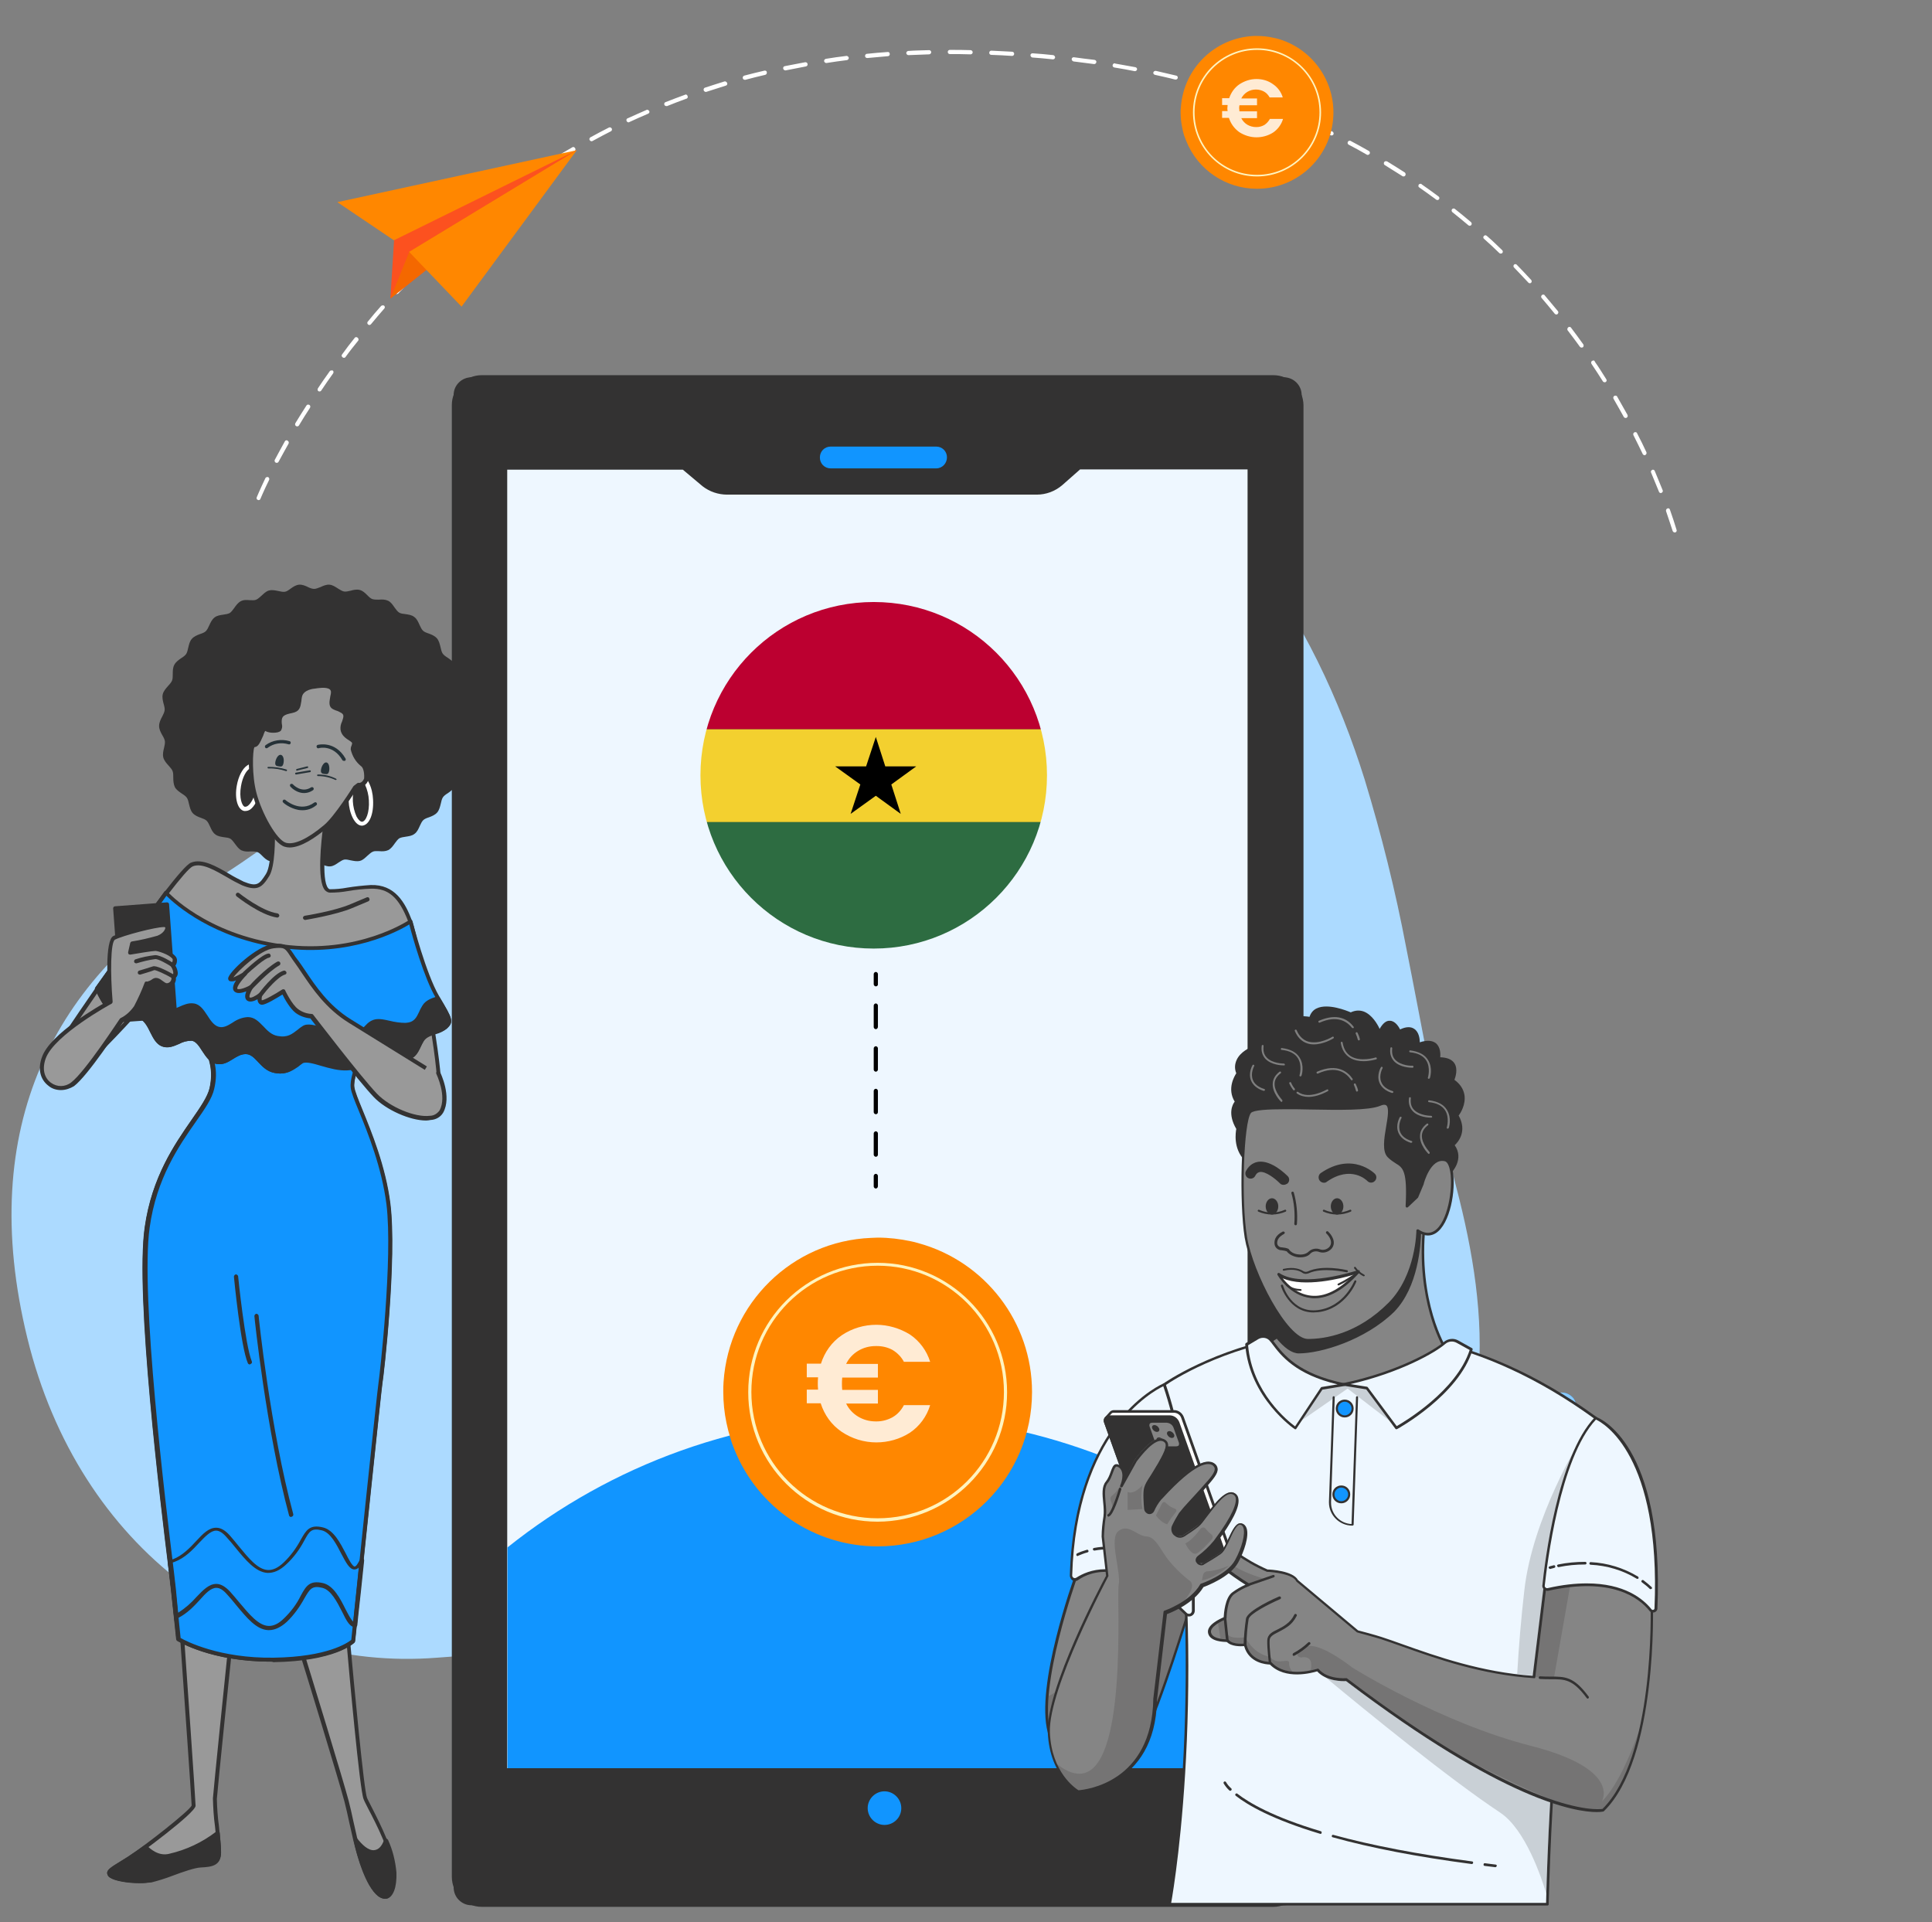<svg xmlns="http://www.w3.org/2000/svg" xmlns:xlink="http://www.w3.org/1999/xlink" id="Capa_1" x="0px" y="0px" viewBox="0 0 735.9 732.2" style="enable-background:new 0 0 735.9 732.2;" xml:space="preserve">
<rect x="0" y="0" width="735.9" height="732.2" fill="#808080" stroke="none"/>
<style type="text/css">
	.st0{fill:#FFFFFF;}
	.st1{fill:#ACDAFF;}
	.st2{fill:#333232;}
	.st3{fill:#1195FF;}
	.st4{fill:#FF8700;}
	.st5{fill:#FFF4BF;}
	.st6{fill:#FFEBD4;}
	.st7{fill:#FC511F;}
	.st8{fill:#F46800;}
	.st9{fill:none;}
	.st10{fill:#2D6C41;}
	.st11{fill:#F3D02F;}
	.st12{fill:#BC0030;}
	.st13{fill:#EEF7FF;}
	.st14{fill:#88CAFF;}
	.st15{fill:#D6EDFF;}
	.st16{fill:#858585;}
	.st17{fill:#757474;}
	.st18{fill:#7F7F7F;}
	.st19{fill:#C9D0D6;}
	.st20{clip-path:url(#SVGID_2_);fill:#333232;}
	.st21{fill:#999999;}
	.st22{fill:#263238;}
</style>
<g>
	<path class="st0" d="M635.4,193.6c-0.1,0-0.2,0-0.3,0.1c-0.4,0.1-0.6,0.6-0.5,1c0.9,2.6,1.7,5.1,2.5,7.5c0.1,0.3,0.4,0.6,0.8,0.6   h0.2c0.4-0.1,0.7-0.6,0.5-1c-0.7-2.4-1.6-5-2.5-7.6l0,0C636,193.8,635.7,193.6,635.4,193.6 M101.8,181.7c-0.3,0-0.6,0.2-0.7,0.4   c-2.2,4.6-3.3,7.3-3.3,7.3c-0.2,0.4,0,0.9,0.4,1c0.1,0,0.2,0.1,0.3,0.1l0,0c0.3,0,0.6-0.2,0.7-0.5c0,0,1.1-2.7,3.3-7.2   c0.2-0.4,0-0.9-0.4-1.1C102,181.7,101.9,181.7,101.8,181.7 M629.6,178.9c-0.1,0-0.2,0-0.3,0.1c-0.4,0.2-0.6,0.6-0.4,1   c1,2.4,2,4.9,3,7.3c0.1,0.3,0.4,0.5,0.7,0.5l0,0l0,0c0.1,0,0.2,0,0.3-0.1c0.4-0.2,0.6-0.6,0.4-1c-1-2.4-2-4.9-3-7.3   C630.2,179.1,629.9,178.9,629.6,178.9 M626.4,173.3L626.4,173.3L626.4,173.3 M109.2,167.7c-0.3,0-0.5,0.1-0.7,0.4   c-1.3,2.4-2.6,4.7-3.8,7c-0.1,0.1-0.1,0.2-0.1,0.4c0,0.4,0.3,0.8,0.8,0.8l0,0l0,0c0.3,0,0.6-0.2,0.7-0.4c1.2-2.2,2.5-4.6,3.8-6.9   c0.2-0.4,0.1-0.9-0.3-1.1C109.4,167.7,109.3,167.7,109.2,167.7 M622.9,164.6c-0.1,0-0.3,0-0.4,0.1c-0.4,0.2-0.5,0.7-0.3,1.1   c1.2,2.3,2.3,4.7,3.5,7.1c0.1,0.3,0.4,0.4,0.7,0.5c0.1,0,0.2,0,0.3-0.1c0.4-0.2,0.6-0.7,0.4-1.1c-1.1-2.4-2.3-4.8-3.5-7.1l0,0   C623.5,164.7,623.2,164.6,622.9,164.6 M117.4,154.1c-0.3,0-0.5,0.1-0.7,0.4c-1.5,2.3-2.9,4.6-4.2,6.7l0,0c-0.2,0.4-0.1,0.9,0.3,1.1   c0.1,0.1,0.3,0.1,0.4,0.1l0,0l0,0c0.3,0,0.5-0.1,0.7-0.4c1.3-2.2,2.7-4.4,4.2-6.7l0,0c0.2-0.4,0.1-0.9-0.3-1.1   C117.7,154.2,117.5,154.1,117.4,154.1 M615.3,150.7c-0.1,0-0.3,0-0.4,0.1c-0.4,0.2-0.5,0.7-0.3,1.1c1.3,2.2,2.6,4.6,3.9,6.9   c0.1,0.2,0.4,0.4,0.7,0.4l0,0c0.1,0,0.3,0,0.4-0.1l0,0c0.4-0.2,0.5-0.7,0.3-1.1c-1.3-2.3-2.6-4.6-3.9-6.9l0,0   C615.9,150.8,615.6,150.7,615.3,150.7 M126.2,141.1c-0.2,0-0.5,0.1-0.6,0.3c-1.6,2.2-3.1,4.4-4.5,6.5l0,0c-0.2,0.4-0.2,0.9,0.2,1.1   c0.1,0.1,0.3,0.1,0.4,0.1l0,0l0,0l0,0c0.3,0,0.5-0.1,0.7-0.4c1.4-2.1,2.9-4.3,4.5-6.5c0.2-0.4,0.2-0.8-0.2-1.1   C126.6,141.1,126.4,141.1,126.2,141.1 M606.9,137.3c-0.2,0-0.3,0.1-0.5,0.2c-0.4,0.2-0.4,0.8-0.2,1.1c1.5,2.2,2.9,4.4,4.3,6.6   c0.1,0.2,0.4,0.4,0.7,0.4l0,0l0,0c0.2,0,0.3,0,0.4-0.1c0.4-0.2,0.5-0.7,0.2-1.1c-1.4-2.2-2.8-4.5-4.3-6.6l0,0   C607.4,137.4,607.2,137.3,606.9,137.3 M135.7,128.4c-0.2,0-0.5,0.1-0.6,0.3c-1.7,2.1-3.3,4.2-4.8,6.3c-0.3,0.3-0.2,0.8,0.2,1.1   c0.1,0.1,0.3,0.2,0.5,0.2l0,0l0,0l0,0c0.2,0,0.5-0.1,0.6-0.3c1.5-2.1,3.1-4.1,4.8-6.2c0.3-0.3,0.2-0.8-0.1-1.1   C136.1,128.5,135.9,128.4,135.7,128.4 M597.8,124.5c-0.2,0-0.3,0.1-0.5,0.2c-0.3,0.3-0.4,0.8-0.2,1.1c1.6,2.1,3.2,4.2,4.7,6.3   c0.2,0.2,0.4,0.3,0.6,0.3l0,0l0,0c0.2,0,0.3-0.1,0.5-0.1c0.3-0.2,0.4-0.8,0.2-1.1c-1.5-2.1-3.1-4.3-4.7-6.4   C598.3,124.6,598,124.5,597.8,124.5 M145.8,116.3c-0.2,0-0.4,0.1-0.6,0.2c-1.8,2-3.5,4-5.1,6c-0.1,0.1-0.2,0.3-0.2,0.5   c0,0.4,0.4,0.8,0.8,0.8l0,0l0,0l0,0c0.2,0,0.4-0.1,0.6-0.3c1.6-2,3.4-4,5.1-6c0.3-0.3,0.2-0.8-0.1-1.1   C146.2,116.4,146,116.3,145.8,116.3 M587.8,112.2c-0.2,0-0.4,0.1-0.5,0.2c-0.3,0.3-0.4,0.8-0.1,1.1c1.7,2,3.4,4,5,6   c0.2,0.2,0.4,0.3,0.6,0.3l0,0c0.2,0,0.4-0.1,0.5-0.2c0.3-0.3,0.4-0.8,0.1-1.1c-1.7-2-3.4-4.1-5.1-6.1   C588.3,112.3,588.1,112.2,587.8,112.2 M156.5,104.7c-0.2,0-0.4,0.1-0.6,0.2c-1.9,1.9-3.7,3.8-5.4,5.8c-0.1,0.2-0.2,0.3-0.2,0.5   c0,0.4,0.4,0.8,0.8,0.8l0,0l0,0c0.2,0,0.4-0.1,0.6-0.2c1.8-1.9,3.6-3.8,5.4-5.7c0.3-0.3,0.3-0.8,0-1.1   C156.9,104.8,156.7,104.7,156.5,104.7 M577.2,100.6c-0.2,0-0.4,0.1-0.5,0.2c-0.3,0.3-0.3,0.8,0,1.1c1.8,1.8,3.6,3.8,5.4,5.7   c0.2,0.2,0.4,0.3,0.6,0.3c0.2,0,0.4-0.1,0.5-0.2c0.3-0.3,0.3-0.8,0-1.1c-1.8-1.9-3.6-3.9-5.5-5.8   C577.6,100.7,577.4,100.6,577.2,100.6 M167.8,93.6c-0.2,0-0.4,0.1-0.5,0.2c-2,1.8-3.9,3.6-5.7,5.5l0,0c-0.3,0.3-0.3,0.8,0,1.1   c0.1,0.2,0.4,0.2,0.6,0.2l0,0l0,0c0.2,0,0.4-0.1,0.6-0.2c1.9-1.8,3.8-3.6,5.7-5.4c0.3-0.3,0.3-0.8,0-1.1   C168.2,93.7,168,93.6,167.8,93.6 M565.8,89.6c-0.2,0-0.4,0.1-0.6,0.3c-0.3,0.3-0.3,0.8,0.1,1.1c1.9,1.7,3.9,3.5,5.8,5.4   c0.2,0.1,0.3,0.2,0.5,0.2l0,0l0,0l0,0c0.2,0,0.4-0.1,0.6-0.2c0.3-0.3,0.3-0.8,0-1.1c-1.9-1.8-3.8-3.7-5.8-5.4   C566.1,89.7,566,89.6,565.8,89.6 M179.6,83.2c-0.2,0-0.3,0.1-0.5,0.2c-2,1.7-4,3.4-6,5.2c-0.2,0.2-0.3,0.4-0.3,0.6   c0,0.4,0.4,0.8,0.8,0.8l0,0c0.2,0,0.4-0.1,0.5-0.2c2-1.7,4-3.5,6-5.1c0.3-0.3,0.4-0.7,0.1-1.1C180.1,83.3,179.9,83.2,179.6,83.2    M553.7,79.4c-0.2,0-0.5,0.1-0.6,0.3c-0.3,0.3-0.2,0.8,0.1,1.1c2,1.6,4.1,3.3,6.1,5c0.1,0.1,0.3,0.2,0.5,0.2s0.5-0.1,0.6-0.3   c0.3-0.3,0.2-0.8-0.1-1.1c-2-1.7-4.1-3.4-6.1-5C554.1,79.5,553.9,79.4,553.7,79.4 M192.1,73.4c-0.2,0-0.3,0.1-0.5,0.2   c-2.1,1.6-4.2,3.2-6.3,4.8c-0.2,0.2-0.3,0.4-0.3,0.6c0,0.4,0.4,0.8,0.8,0.8l0,0c0.2,0,0.4-0.1,0.5-0.2c2.1-1.6,4.2-3.2,6.2-4.8   c0.4-0.3,0.4-0.8,0.2-1.1C192.5,73.5,192.3,73.4,192.1,73.4 M541.1,70c-0.2,0-0.5,0.1-0.7,0.3c-0.2,0.4-0.2,0.9,0.2,1.1   c2.1,1.5,4.3,3,6.4,4.6c0.1,0.1,0.3,0.2,0.5,0.2l0,0l0,0c0.2,0,0.5-0.1,0.6-0.3c0.3-0.3,0.2-0.8-0.2-1.1c-2.1-1.6-4.3-3.1-6.4-4.6   C541.4,70,541.2,70,541.1,70 M205,64.4c-0.1,0-0.3,0-0.4,0.1c-2.2,1.4-4.4,2.9-6.5,4.4c-0.2,0.2-0.3,0.4-0.3,0.7   c0,0.4,0.4,0.8,0.8,0.8l0,0l0,0l0,0c0.2,0,0.3-0.1,0.4-0.1c2.2-1.5,4.4-3,6.5-4.4c0.4-0.2,0.5-0.7,0.2-1.1   C205.5,64.5,205.2,64.4,205,64.4 M527.9,61.4c-0.3,0-0.5,0.1-0.7,0.4c-0.2,0.4-0.1,0.9,0.3,1.1c2.2,1.4,4.5,2.8,6.7,4.2   c0.1,0.1,0.3,0.1,0.4,0.1l0,0c0.3,0,0.5-0.1,0.7-0.4c0.2-0.4,0.1-0.8-0.2-1.1c-2.2-1.4-4.4-2.8-6.7-4.2   C528.1,61.4,528,61.4,527.9,61.4 M218.4,56c-0.1,0-0.3,0-0.4,0.1c-2.3,1.3-4.6,2.7-6.8,4.1c-0.2,0.1-0.4,0.4-0.4,0.7   c0,0.4,0.4,0.8,0.8,0.8l0,0l0,0l0,0c0.1,0,0.3,0,0.4-0.1c2.2-1.4,4.5-2.7,6.8-4c0.4-0.2,0.5-0.7,0.3-1.1   C218.9,56.2,218.7,56,218.4,56 M225.3,53.8L225.3,53.8L225.3,53.8L225.3,53.8 M514.1,53.6c-0.3,0-0.6,0.2-0.7,0.4   c-0.2,0.4-0.1,0.9,0.3,1.1c2.3,1.2,4.7,2.5,6.9,3.8c0.1,0.1,0.2,0.1,0.4,0.1l0,0l0,0c0.3,0,0.5-0.2,0.7-0.4   c0.2-0.4,0.1-0.9-0.3-1.1c-2.3-1.3-4.6-2.6-6.9-3.8C514.4,53.6,514.3,53.6,514.1,53.6 M507,49.9c-0.1,0.5-0.3,1-0.4,1.5l0.2,0.1   c0.1,0,0.2,0.1,0.4,0.1l0,0c0.3,0,0.6-0.2,0.7-0.4c0.2-0.4,0-0.9-0.4-1.1C507.3,50,507.2,49.9,507,49.9 M232.3,48.5   c-0.1,0-0.2,0-0.4,0.1c-2.3,1.2-4.7,2.4-7,3.7c-0.2,0.1-0.4,0.4-0.4,0.7c0,0.4,0.4,0.8,0.8,0.8c0.1,0,0.3,0,0.4-0.1   c2.3-1.3,4.7-2.5,7-3.7l0,0c0.4-0.2,0.5-0.7,0.3-1.1C232.8,48.7,232.6,48.5,232.3,48.5 M246.5,41.8c-0.1,0-0.2,0-0.3,0.1   c-2.4,1-4.9,2.2-7.2,3.2c-0.3,0.1-0.4,0.4-0.4,0.7c0,0.4,0.4,0.8,0.8,0.8l0,0l0,0c0.1,0,0.2,0,0.3-0.1c2.4-1.1,4.8-2.2,7.2-3.2   c0.4-0.2,0.6-0.6,0.4-1C247.1,42,246.8,41.8,246.5,41.8 M261.2,36c-0.1,0-0.2,0-0.3,0.1c-2.4,0.9-4.9,1.8-7.4,2.8   c-0.3,0.1-0.5,0.4-0.5,0.7c0,0.4,0.3,0.8,0.8,0.8c0.1,0,0.2,0,0.3,0c2.4-1,4.9-1.9,7.3-2.8h0.1c0.4-0.2,0.6-0.6,0.4-1   C261.8,36.2,261.5,36,261.2,36 M276.2,31H276c-2.5,0.8-5.1,1.6-7.5,2.4c-0.3,0.1-0.5,0.4-0.5,0.8c0,0.4,0.4,0.8,0.8,0.8l0,0h0.2   c2.5-0.8,5-1.6,7.5-2.4c0.4-0.1,0.6-0.5,0.5-1C276.8,31.3,276.5,31,276.2,31 M440.1,27c-0.4,0-0.7,0.3-0.8,0.6   c-0.1,0.4,0.2,0.8,0.6,0.9c2.6,0.6,5.1,1.1,7.7,1.8h0.2l0,0l0,0c0.4,0,0.7-0.2,0.8-0.6c0.1-0.4-0.2-0.9-0.6-0.9   c-2.5-0.6-5.1-1.2-7.7-1.8l0,0H440.1 M291.4,26.9h-0.2c-2.5,0.6-5.1,1.2-7.7,1.9c-0.3,0.1-0.6,0.4-0.6,0.8s0.3,0.8,0.8,0.8l0,0h0.2   c2.5-0.7,5.1-1.3,7.6-1.9c0.4-0.1,0.6-0.5,0.6-0.9C292.1,27.2,291.8,26.9,291.4,26.9 M424.6,24.1c-0.4,0-0.7,0.3-0.8,0.7   c-0.1,0.4,0.2,0.8,0.6,0.9c2.6,0.4,5.2,0.9,7.8,1.4h0.1l0,0c0.4,0,0.7-0.3,0.8-0.6c0.1-0.4-0.2-0.8-0.6-0.9   c-2.6-0.5-5.2-0.9-7.8-1.4L424.6,24.1 M306.8,23.7h-0.1c-2.6,0.5-5.2,1-7.8,1.5c-0.4,0.1-0.6,0.4-0.6,0.8s0.4,0.8,0.8,0.8l0,0h0.2   c2.5-0.5,5.1-1,7.7-1.5c0.4-0.1,0.7-0.5,0.6-0.9C307.6,24,307.2,23.7,306.8,23.7 M409,21.8c-0.4,0-0.8,0.3-0.8,0.7   c0,0.4,0.3,0.8,0.7,0.9c2.6,0.3,5.2,0.7,7.8,1h0.1l0,0l0,0c0.4,0,0.7-0.3,0.8-0.7c0.1-0.4-0.2-0.8-0.7-0.9   C414.4,22.5,411.7,22.2,409,21.8L409,21.8L409,21.8 M322.5,21.3h-0.1c-2.6,0.3-5.3,0.7-7.8,1.1c-0.4,0.1-0.7,0.4-0.7,0.8   s0.4,0.8,0.8,0.8l0,0h0.1c2.6-0.4,5.2-0.8,7.8-1.1c0.4-0.1,0.7-0.4,0.7-0.9l0,0C323.2,21.6,322.8,21.3,322.5,21.3 M393.3,20.3   c-0.4,0-0.8,0.3-0.8,0.7c0,0.4,0.3,0.8,0.7,0.9c2.6,0.2,5.2,0.4,7.8,0.7h0.1l0,0c0.4,0,0.7-0.3,0.8-0.7c0-0.4-0.3-0.8-0.7-0.9   C398.7,20.7,396,20.5,393.3,20.3L393.3,20.3L393.3,20.3 M338.2,19.8L338.2,19.8c-2.7,0.2-5.4,0.4-8,0.7c-0.4,0-0.7,0.4-0.7,0.8   s0.3,0.8,0.8,0.8l0,0h0.1c2.6-0.2,5.2-0.5,7.8-0.7c0.4,0,0.8-0.4,0.7-0.9l0,0C338.9,20.1,338.6,19.8,338.2,19.8 M377.6,19.3   c-0.4,0-0.8,0.3-0.8,0.8l0,0c0,0.4,0.3,0.8,0.8,0.8c2.6,0.1,5.3,0.2,7.9,0.4l0,0l0,0l0,0c0.4,0,0.8-0.3,0.8-0.8   c0-0.4-0.3-0.8-0.8-0.8C382.9,19.6,380.3,19.4,377.6,19.3 M353.9,19.1c-2.7,0.1-5.3,0.1-7.9,0.3c-0.4,0-0.8,0.4-0.8,0.8   s0.4,0.8,0.8,0.8l0,0c2.6-0.1,5.2-0.2,7.9-0.3c0.4,0,0.8-0.4,0.8-0.8C354.7,19.4,354.3,19.1,353.9,19.1 M361.8,19   c-0.4,0-0.8,0.3-0.8,0.8s0.4,0.8,0.8,0.8c2.6,0,5.3,0,7.9,0.1l0,0l0,0c0.4,0,0.8-0.3,0.8-0.8c0-0.4-0.4-0.8-0.8-0.8   C367.1,19,364.5,19,361.8,19"></path>
	<path class="st1" d="M535.6,360.8c-4.1-21.6-9.4-42.9-15.8-63.9c-19-60.8-57-122.4-121.9-143.1c-47.9-15.4-99.6-4.9-140.1,26.1   c-63.4,48.6-109.5,115-178.9,157.1c-58,35.1-88.2,92-68.5,172.6C30,590,95.3,637,166.5,631.4c59.3-4.7,121.2,0.6,172.5,29.5   c45.8,25.9,126.7,3.7,193.5-66.7c38.9-41,35-93.1,22.2-142C546.9,422.1,541.7,391.3,535.6,360.8"></path>
	<path class="st2" d="M179.6,143.7H489c3.7,0,6.8,3,6.8,6.8v568.4c0,3.7-3,6.8-6.8,6.8H179.6c-3.7,0-6.8-3-6.8-6.8V150.4   C172.8,146.7,175.9,143.7,179.6,143.7"></path>
	<path class="st2" d="M485,726.3H183.5c-6.3,0-11.4-5.1-11.4-11.5V154.3c0-6.3,5.1-11.4,11.4-11.4H485c6.3,0,11.4,5.1,11.5,11.4   v560.5C496.5,721.2,491.3,726.3,485,726.3 M183.5,144.5c-5.4,0-9.9,4.4-9.9,9.9v560.5c0,5.4,4.4,9.9,9.9,9.9H485   c5.5,0,9.9-4.4,9.9-9.9V154.3c0-5.4-4.4-9.9-9.9-9.9L183.5,144.5"></path>
	<path class="st3" d="M356.6,178.4h-40.2c-2.3,0-4.1-1.8-4.1-4.1l0,0v-0.1c0-2.3,1.8-4.1,4.1-4.1l0,0h40.2c2.3,0,4.1,1.8,4.1,4.1   C360.7,176.5,358.9,178.4,356.6,178.4L356.6,178.4z"></path>
	<path class="st3" d="M343.3,688.7c0-3.5-2.9-6.4-6.4-6.4s-6.4,2.9-6.4,6.4s2.9,6.4,6.4,6.4S343.3,692.3,343.3,688.7z"></path>
	<path class="st4" d="M507.9,42.8c0,16.1-13,29.1-29.1,29.1c-11.9,0-22.6-7.2-27-18.3c-0.3-0.7-0.5-1.4-0.8-2.1   c-0.3-0.9-0.5-1.9-0.7-2.9c-0.4-1.9-0.6-3.8-0.6-5.8c0-0.6,0-1.3,0.1-1.9c1-14.8,12.9-26.5,27.8-27.2c0.4,0,0.8,0,1.2,0   c2.1,0,4.2,0.2,6.3,0.7c0.5,0.1,0.9,0.2,1.4,0.3C499.1,18.2,507.9,29.7,507.9,42.8"></path>
	<path class="st5" d="M478.8,67.2c-13.5,0-24.4-10.9-24.4-24.4s10.9-24.4,24.4-24.4s24.4,10.9,24.4,24.4l0,0   C503.2,56.2,492.3,67.2,478.8,67.2 M478.8,19C465.7,19,455,29.6,455,42.8s10.6,23.8,23.8,23.8s23.8-10.7,23.8-23.8   C502.6,29.6,492,19,478.8,19"></path>
	<path class="st6" d="M478.6,30.1c-2.3,0-4.5,0.7-6.5,2c-1.9,1.3-3.2,3.2-3.9,5.3h-2.7V40h2.1c0,0.5-0.1,0.9-0.1,1.2   c0,0.2,0,0.6,0.1,1.1h-2.1v2.6h2.6c0.7,2.2,2,4,3.9,5.4c2,1.3,4.3,2,6.6,2c2.2,0,4.4-0.6,6.3-1.8c1.8-1.2,3.2-3.1,3.8-5.2h-5   c-0.5,0.9-1.2,1.7-2.1,2.3l0,0c-0.9,0.5-1.9,0.8-3,0.8h-0.1h-0.1c-1.1,0-2.3-0.3-3.3-0.9s-1.8-1.5-2.3-2.5h6v-2.6h-6.7   c0-0.5-0.1-0.9-0.1-1.1c0-0.3,0-0.7,0.1-1.2h6.7v-2.6h-6c0.5-1,1.3-1.9,2.3-2.5s2.1-0.9,3.2-0.9h0.1h0.1c1,0,2.1,0.3,3,0.8   s1.6,1.3,2.1,2.2h5c-0.6-2.1-2-3.9-3.8-5.1C483,30.7,480.8,30.1,478.6,30.1"></path>
	<polygon class="st7" points="150.1,91.5 174.1,77.1 219.7,57.2 148.7,113.7  "></polygon>
	<polygon class="st8" points="155.9,95.9 148.7,113.7 219.7,57.2  "></polygon>
	<polygon class="st4" points="155.9,95.9 155.8,95.9 155.9,96 175.8,116.8 219.7,57.2  "></polygon>
	<polygon class="st4" points="219.7,57.2 128.5,77 150,91.5 150.1,91.5  "></polygon>
	<rect x="266.5" y="224.2" class="st9" width="134.1" height="139.1"></rect>
	<rect x="242.7" y="313" class="st10" width="181.8" height="50.4"></rect>
	<rect x="242.7" y="277.7" class="st11" width="181.8" height="35.4"></rect>
	<rect x="242.7" y="224.2" class="st12" width="181.8" height="53.5"></rect>
	<polygon points="318.1,291.9 329.9,291.9 333.6,280.7 337.2,291.9 349,291.9 339.5,298.8 343.1,310 333.6,303.1 324,310    327.7,298.8  "></polygon>
	<g>
		<path class="st13" d="M411.4,178.8l-6.8,6c-2.7,2.3-6.1,3.6-9.7,3.6H277c-3.4,0-6.7-1.1-9.4-3.2l-7.5-6.3h-66.9v494.6h282V178.8    L411.4,178.8L411.4,178.8z M332.8,361.3c-36.5,0-66-29.5-66-66s29.5-66,66-66s66,29.5,66,66S369.2,361.3,332.8,361.3z"></path>
		<path d="M333.6,452.7c-0.4,0-0.8-0.4-0.8-0.8v-4c0-0.4,0.4-0.8,0.8-0.8s0.8,0.4,0.8,0.8v3.9C334.4,452.3,334,452.7,333.6,452.7    L333.6,452.7z"></path>
		<path d="M333.6,440.6c-0.4,0-0.8-0.4-0.8-0.8v-8.1c0-0.4,0.4-0.8,0.8-0.8s0.8,0.4,0.8,0.8v8.1C334.4,440.3,334,440.6,333.6,440.6z     M333.6,424.4c-0.4,0-0.8-0.4-0.8-0.8v-8.1c0-0.4,0.4-0.8,0.8-0.8s0.8,0.4,0.8,0.8v8.1C334.4,424.1,334,424.4,333.6,424.4    L333.6,424.4z M333.6,408.2c-0.4,0-0.8-0.4-0.8-0.8l0,0v-8.1c0-0.4,0.4-0.8,0.8-0.8s0.8,0.4,0.8,0.8v8.1    C334.4,407.8,334,408.2,333.6,408.2L333.6,408.2z M333.6,392c-0.4,0-0.8-0.4-0.8-0.8V383c0-0.4,0.4-0.8,0.8-0.8s0.8,0.4,0.8,0.8    v8.1C334.4,391.6,334,392,333.6,392L333.6,392z"></path>
		<path d="M333.6,375.7c-0.4,0-0.8-0.4-0.8-0.8V371c0-0.4,0.4-0.8,0.8-0.8s0.8,0.4,0.8,0.8v4C334.4,375.4,334,375.7,333.6,375.7z"></path>
		<path class="st3" d="M475.3,585.5c-38.6-29-86.5-46.3-138.5-46.3c-54.3,0-104.2,18.8-143.5,50.2v84.1h282V585.5z"></path>
		<path class="st4" d="M393.1,530.2c0,32.5-26.3,58.8-58.8,58.8c-24.1,0-45.7-14.7-54.6-37c-0.6-1.4-1.1-2.8-1.5-4.3    c-0.6-1.9-1.1-3.8-1.5-5.8c-0.8-3.8-1.2-7.8-1.2-11.7c0-1.3,0-2.5,0.1-3.8c2-30,26.2-53.7,56.2-54.9c0.8,0,1.7-0.1,2.5-0.1    c4.3,0,8.5,0.5,12.7,1.4c0.9,0.2,1.9,0.4,2.8,0.7C375.3,480.5,393.1,503.7,393.1,530.2"></path>
		<path class="st5" d="M334.3,579.6c-27.2,0-49.3-22.1-49.3-49.3c0-27.3,22.1-49.3,49.3-49.3s49.3,22.1,49.3,49.3    C383.6,557.5,361.5,579.5,334.3,579.6 M334.3,482.1c-26.6,0-48.1,21.5-48.1,48.1c0,26.6,21.5,48.1,48.1,48.1s48.1-21.5,48.1-48.1    l0,0C382.4,503.7,360.8,482.1,334.3,482.1L334.3,482.1"></path>
		<path class="st6" d="M333.8,504.6c-4.6,0-9.2,1.3-13.2,4c-3.8,2.6-6.5,6.4-7.9,10.8h-5.4v5.2h4.3c-0.1,1-0.1,1.8-0.1,2.4    c0,0.5,0,1.3,0.1,2.3h-4.3v5.2h5.3c1.4,4.4,4.1,8.2,7.9,10.8c4,2.7,8.6,4.1,13.3,4.1c4.4,0,8.9-1.2,12.8-3.7    c3.7-2.5,6.4-6.2,7.7-10.5h-10c-1,1.9-2.4,3.5-4.3,4.6c-1.8,1-3.9,1.6-6,1.6h-0.3h-0.2c-2.3,0-4.6-0.6-6.6-1.8s-3.6-2.9-4.6-5    h12.1v-5.2h-13.6c-0.1-1-0.1-1.8-0.1-2.3c0-0.6,0-1.4,0.1-2.4h13.6v-5.2h-12.1c1-2.1,2.6-3.8,4.6-5s4.3-1.8,6.6-1.8h0.2    c0.1,0,0.2,0,0.3,0c2.1,0,4.2,0.5,6,1.5c1.8,1.1,3.3,2.6,4.3,4.5h10c-1.3-4.2-4-7.9-7.7-10.4C342.7,505.9,338.2,504.6,333.8,504.6    "></path>
	</g>
	<g>
		<path class="st3" d="M521.4,509.7c2.3,3,9.8,6.9,9.8,6.9s1.1-5.7,1.1-6.1c0.2-4.3-1.8-12.7-6.3-14.5c-3-1-6.2,0.5-7.3,3.5    c-0.1,0.2-0.1,0.4-0.2,0.6C517.7,503.3,519.5,507.1,521.4,509.7"></path>
		<path class="st0" d="M597.9,530.2c-1.2,0-2.4,0.4-3.4,1.2c-0.2,0.1-0.3,0.2-0.5,0.4c-2.6,2.2-3.2,6.3-2.9,9.6    c0.3,3.6,4.1,10.7,4.4,11.1c-0.3-0.5-4-7.5-4.4-11.1c-0.2-3.3,0.4-7.4,2.9-9.6c0.2-0.1,0.3-0.3,0.5-0.4    C595.5,530.6,596.7,530.2,597.9,530.2"></path>
		<polyline class="st14" points="595.6,552.4 595.6,552.4 595.4,552.5 595.6,552.4   "></polyline>
		<path class="st15" d="M524.1,495.7c-2.3,0-4.5,1.5-5.4,3.8c-0.1,0.2-0.1,0.4-0.2,0.6c-0.9,3.3,0.9,7.1,2.9,9.6    c2.3,3,9.8,6.9,9.8,6.9c-0.1,0-7.5-3.9-9.8-6.9c-2-2.6-3.7-6.4-2.9-9.6c0-0.2,0.1-0.4,0.2-0.6    C519.6,497.1,521.8,495.7,524.1,495.7"></path>
		<path class="st14" d="M524.1,495.7c-2.3,0-4.5,1.5-5.4,3.8c-0.1,0.2-0.1,0.4-0.2,0.6c-0.9,3.3,0.9,7.1,2.9,9.6    c2.3,3,9.7,6.9,9.8,6.9c0-0.1,1.1-5.7,1.1-6.1c0.2-4.3-1.8-12.7-6.3-14.5C525.4,495.8,524.7,495.7,524.1,495.7"></path>
		<path class="st2" d="M597.7,628.9c0-0.6-0.1-1.2-0.2-1.8C597.5,627.7,597.6,628.3,597.7,628.9z"></path>
		<path class="st2" d="M597.7,629.7c-0.4,0-0.7-0.3-0.8-0.7c-0.1-0.6-0.1-1.2-0.2-1.8c0-0.4,0.3-0.8,0.7-0.9c0.4,0,0.8,0.3,0.9,0.7    c0,0.2,0,0.4,0.1,0.6c0.1,0.4,0.1,0.8,0.1,1.3C598.4,629.3,598.1,629.6,597.7,629.7z"></path>
		<path class="st2" d="M598,633.3c-0.4,0-0.8-0.3-0.8-0.8v-0.2c0-0.4,0.3-0.8,0.8-0.8s0.8,0.3,0.8,0.8v0.2    C598.8,633,598.5,633.3,598,633.3z"></path>
		<path class="st3" d="M592.4,552.7c0,0.1,4-4.2,4.3-4.5c2.6-3.4,5.5-11.6,2.7-15.5c-1.9-2.5-5.5-3-8-1.1c-0.2,0.1-0.3,0.2-0.5,0.4    c-2.6,2.2-3.2,6.3-2.9,9.6C588.3,545.3,592.3,552.7,592.4,552.7"></path>
		<path class="st3" d="M518.3,509.9c2.3,3,9.8,6.9,9.8,6.9s1.1-5.7,1.1-6.1c0.2-4.3-1.8-12.7-6.3-14.5c-3-1-6.2,0.5-7.3,3.5    c-0.1,0.2-0.1,0.4-0.2,0.6C514.6,503.5,516.4,507.3,518.3,509.9"></path>
		<path class="st0" d="M594.8,530.4c-1.2,0-2.4,0.4-3.4,1.2c-0.2,0.1-0.3,0.2-0.5,0.4c-2.6,2.2-3.2,6.3-2.9,9.6    c0.3,3.6,4.1,10.7,4.4,11.1c-0.3-0.5-4-7.5-4.4-11.1c-0.2-3.3,0.4-7.4,2.9-9.6c0.2-0.1,0.3-0.3,0.5-0.4    C592.4,530.8,593.6,530.4,594.8,530.4"></path>
		<path class="st14" d="M594.8,530.4c-1.2,0-2.4,0.4-3.4,1.2c-0.2,0.1-0.3,0.2-0.5,0.4c-2.6,2.2-3.2,6.3-2.9,9.6    c0.3,3.6,4.1,10.7,4.4,11.1l0.1-0.1c0.6-0.6,4-4.1,4.2-4.4c2.6-3.4,5.5-11.6,2.7-15.5C598.2,531.2,596.5,530.4,594.8,530.4"></path>
		<polyline class="st14" points="592.5,552.6 592.5,552.6 592.3,552.7 592.5,552.6   "></polyline>
		<path class="st15" d="M521,495.9c-2.3,0-4.5,1.5-5.4,3.8c-0.1,0.2-0.1,0.4-0.2,0.6c-0.9,3.3,0.9,7.1,2.9,9.6    c2.3,3,9.8,6.9,9.8,6.9c-0.1,0-7.5-3.9-9.8-6.9c-2-2.6-3.7-6.4-2.9-9.6c0-0.2,0.1-0.4,0.2-0.6C516.5,497.3,518.7,495.9,521,495.9"></path>
		<path class="st14" d="M521,495.9c-2.3,0-4.5,1.5-5.4,3.8c-0.1,0.2-0.1,0.4-0.2,0.6c-0.9,3.3,0.9,7.1,2.9,9.6    c2.3,3,9.7,6.9,9.8,6.9c0-0.1,1.1-5.7,1.1-6.1c0.2-4.3-1.8-12.7-6.3-14.5C522.3,496,521.6,495.9,521,495.9"></path>
		<path class="st16" d="M409.9,600.4c0,0-15.1,41.7-10.3,59.5s29.8,12.3,36,1.4c6.2-10.9,18.1-50.6,18.1-50.6L441.3,587l-27.3,6.2    l-2.6,3.7L409.9,600.4"></path>
		<path class="st17" d="M402.6,644c-1.1,0.9-2.2,1.6-3.2,2c-0.2,2.1-0.3,4.2-0.2,6.1c0,0.6,0.1,1.3,0.1,1.9c0,0.7,0.1,1.4,0.2,2.1    c0.1,0.3,0.2,0.6,0.3,0.9C400,653.3,401.1,648.8,402.6,644 M448.3,612.1c-2.5,1.3-4.4,2-4.4,2l-3.9,33c0,1.1-0.1,2.2-0.1,3.3    c4.2-10.9,9-25.8,11.5-33.9c0-0.5,0-1,0-1.4C450.3,614,449.3,613,448.3,612.1"></path>
		<path class="st9" d="M409.9,600.4c0,0-15.1,41.7-10.3,59.5s29.8,12.3,36,1.4c6.2-10.9,18.1-50.6,18.1-50.6L441.3,587l-27.3,6.2    l-2.6,3.7L409.9,600.4"></path>
		<path class="st2" d="M415.4,671.9c-0.9,0-1.8-0.1-2.7-0.2c-7-0.9-11.8-5.1-13.6-11.8c-4.8-17.8,9.7-58.1,10.3-59.8l0,0l1.4-3.5    l0.1-0.1l2.6-3.7c0.1-0.1,0.2-0.2,0.3-0.2l27.4-6.2c0.2-0.1,0.4,0.1,0.6,0.3l12.3,23.7c0.1,0.1,0.1,0.2,0,0.4    c-0.1,0.4-12,39.8-18.1,50.7C432.7,667.5,423.7,671.9,415.4,671.9 M410.4,600.5c-0.3,0.8-15,41.8-10.3,59.2    c1.7,6.3,6.2,10.2,12.8,11c8.5,1.1,18.7-3.4,22.3-9.7c5.8-10.4,17.1-47.3,18-50.3L441,587.5l-26.8,6l-2.5,3.5L410.4,600.5"></path>
		<path class="st2" d="M551.8,446.8c0,0,5.8-5.3,1.5-10.8c0,0,5.8-4.1,1.6-11.2c0,0,6.4-8.1-1.6-13.4c0,0,4.1-8.4-5.3-8.2    c0,0,1.6-8.9-7.8-5.5c0,0,0.6-8.9-7.3-4.9c0,0-3.5-7.9-7.6,0.3c0,0-4-10.5-10.9-6.8c0,0-13.5-6.2-15.4,1.7c0,0-8.7-2.2-11,3.8    c0,0-9.7-1.3-10.2,7.1c0,0-9.2,3.2-6.3,10c0,0-4.1,5.4-0.6,10.8c0,0-3.4,3.6,0.6,10.3c0,0-1.7,6.8,3,11.7l57.8,9.5l2.7,13.1    l11.2-4.4L551.8,446.8z"></path>
		<path class="st2" d="M535,464.7l-0.2-0.1c-0.1-0.1-0.2-0.2-0.3-0.3l-2.6-12.8l-57.5-9.4c-0.1,0-0.2-0.1-0.3-0.1    c-4.5-4.6-3.4-10.8-3.2-12c-3.4-5.8-1.4-9.4-0.6-10.4c-3-4.9-0.1-9.7,0.6-10.8c-0.7-1.7-0.6-3.4,0.1-5c1.4-3.2,5.2-4.9,6.4-5.3    c0.2-2.2,1.1-4,2.6-5.3c2.7-2.2,6.6-2.1,7.8-2c2.3-5.1,9.1-4.2,11-3.9c0.5-1.5,1.4-2.6,2.7-3.2c4.3-2.1,11.6,0.9,13,1.5    c1.7-0.8,3.4-0.9,5-0.3c3.1,1.2,5.2,4.8,6,6.6c1.2-2.1,2.5-3.2,3.9-3.1c2,0,3.4,2.3,3.9,3.3c2.3-1.1,4.1-1.1,5.4-0.2    c1.8,1.2,2.1,3.8,2.1,5.1c2.8-0.9,4.8-0.7,6.2,0.4c1.7,1.5,1.7,4.1,1.6,5.3c2.6,0.1,4.4,0.8,5.4,2.3c1.4,2.2,0.4,5.2,0,6.3    c2.2,1.6,3.4,3.5,3.8,5.7c0.6,3.7-1.5,7-2.2,7.9c3.4,6.1-0.3,10.2-1.5,11.3c3.7,5.3-1,10.3-1.7,11l-5.5,12.9    c-0.1,0.1-0.2,0.2-0.3,0.3l-11.2,4.4L535,464.7z M474.7,441.1l57.6,9.5c0.2,0,0.4,0.2,0.4,0.4l2.6,12.6l10.5-4.1l5.5-12.8l0.1-0.2    c0.2-0.2,5.4-5,1.4-10.1c-0.1-0.1-0.1-0.2-0.1-0.4c0-0.1,0.1-0.3,0.2-0.3c0.2-0.2,5.4-4,1.5-10.6c-0.1-0.2-0.1-0.4,0-0.6    c0,0,2.8-3.6,2.2-7.5c-0.3-2.1-1.6-3.8-3.7-5.3c-0.2-0.1-0.3-0.4-0.2-0.6c0,0,1.7-3.5,0.3-5.7c-0.8-1.3-2.5-1.9-5.1-1.8    c-0.2,0-0.3-0.1-0.4-0.2c-0.1-0.1-0.1-0.3-0.1-0.4c0,0,0.6-3.4-1.2-4.9c-1.2-1-3.2-1-5.9,0c-0.2,0.1-0.3,0-0.5-0.1    c-0.1-0.1-0.2-0.3-0.2-0.4c0,0,0.2-3.7-1.7-5c-1.1-0.7-2.7-0.5-4.9,0.5c-0.1,0.1-0.3,0.1-0.4,0c-0.1,0-0.2-0.1-0.3-0.3    c-0.4-0.9-1.7-3.1-3.2-3.1l0,0c-1.1,0-2.3,1.2-3.4,3.5c-0.1,0.2-0.3,0.3-0.5,0.3c-0.2,0-0.4-0.1-0.4-0.3c0-0.1-2.2-5.5-5.9-6.9    c-1.4-0.5-2.9-0.4-4.4,0.4c-0.1,0.1-0.3,0.1-0.4,0c-0.1,0-8.1-3.7-12.3-1.6c-1.2,0.6-2,1.6-2.3,3c0,0.1-0.1,0.2-0.2,0.3    c-0.1,0.1-0.3,0.1-0.4,0.1c-0.1,0-8.3-2-10.4,3.5c-0.1,0.2-0.3,0.4-0.5,0.3c0,0-4.6-0.6-7.4,1.8c-1.4,1.1-2.1,2.8-2.2,4.9    c0,0.2-0.1,0.4-0.3,0.4c0,0-4.6,1.6-6.1,4.9c-0.6,1.4-0.6,2.9,0.1,4.4c0.1,0.2,0,0.4-0.1,0.5c-0.2,0.2-3.8,5.2-0.5,10.2    c0.1,0.2,0.1,0.4-0.1,0.6c-0.1,0.1-3.1,3.5,0.6,9.7c0.1,0.1,0.1,0.3,0.1,0.4C472,430,470.4,436.4,474.7,441.1z M546.2,459.7    L546.2,459.7L546.2,459.7z"></path>
		<path class="st18" d="M515.3,391.6c-0.1,0-0.2,0-0.3-0.1c-2-2.5-5.7-4.9-12.3-2c-0.2,0.1-0.4,0-0.5-0.2s0-0.4,0.2-0.5    c7.1-3.1,11.1-0.5,13.2,2.3c0.1,0.2,0.1,0.4-0.1,0.5L515.3,391.6z"></path>
		<path class="st18" d="M517.6,396.3c-0.2,0-0.3-0.1-0.4-0.3c-0.2-0.8-0.5-1.6-0.8-2.3c-0.1-0.2,0-0.4,0.2-0.5    c0.2-0.1,0.4,0,0.5,0.2c0.4,0.8,0.7,1.6,0.9,2.5C518,396,517.9,396.2,517.6,396.3L517.6,396.3z"></path>
		<path class="st18" d="M500.4,397.8c-0.8,0-1.7-0.1-2.5-0.4c-2.1-0.7-3.7-2.3-4.7-4.7c-0.1-0.2,0-0.4,0.2-0.5    c0.2-0.1,0.4,0,0.5,0.2c0.9,2.2,2.4,3.7,4.3,4.3c4.2,1.3,9.2-1.7,9.3-1.8c0.2-0.1,0.4-0.1,0.5,0.1c0.1,0.2,0.1,0.4-0.1,0.5    C507.6,395.7,504.1,397.8,500.4,397.8z"></path>
		<path class="st18" d="M519.4,404.2c-1.7,0-3.6-0.3-5.2-1.3c-1.9-1.2-3.1-3.1-3.5-5.7c0-0.2,0.1-0.4,0.3-0.4c0.2,0,0.4,0.1,0.4,0.3    c0.4,2.4,1.4,4.1,3.1,5.2c3.7,2.3,9.4,0.5,9.4,0.5c0.2-0.1,0.4,0,0.5,0.2c0.1,0.2,0,0.4-0.2,0.5    C524.1,403.5,521.9,404.2,519.4,404.2z"></path>
		<path class="st18" d="M514.9,411.5c-0.1,0-0.2-0.1-0.3-0.2c-1.9-2.8-5.7-5.5-12.6-2.4c-0.2,0.1-0.4,0-0.5-0.2    c-0.1-0.2,0-0.4,0.2-0.5c7.8-3.4,11.8,0.2,13.5,2.7c0.1,0.2,0.1,0.4-0.1,0.5L514.9,411.5z"></path>
		<path class="st18" d="M516.9,415.8c-0.2,0-0.3-0.1-0.4-0.3c-0.2-0.8-0.5-1.6-0.8-2.3c-0.1-0.2,0-0.4,0.2-0.5    c0.2-0.1,0.4,0,0.5,0.2c0.4,0.8,0.7,1.6,0.9,2.5C517.3,415.5,517.1,415.7,516.9,415.8L516.9,415.8z"></path>
		<path class="st18" d="M492.9,415.3c-0.1,0-0.2,0-0.3-0.1c-0.6-0.8-1.1-1.6-1.5-2.5c-0.1-0.2,0-0.4,0.2-0.5c0.2-0.1,0.4,0,0.5,0.2    c0.3,0.8,0.8,1.6,1.4,2.3c0.1,0.2,0.1,0.4-0.1,0.5L492.9,415.3z"></path>
		<path class="st18" d="M498.4,417.8c-1.5,0-3.1-0.4-4.4-1.3c-0.2-0.1-0.2-0.4-0.1-0.5c0.1-0.2,0.4-0.2,0.5-0.1    c4.3,3.1,10.9-0.9,11-0.9c0.2-0.1,0.4-0.1,0.5,0.1c0.1,0.2,0.1,0.4-0.1,0.5C505.5,415.7,502.1,417.8,498.4,417.8z"></path>
		<path class="st18" d="M551.4,429.9l-0.1,0c-0.2-0.1-0.3-0.3-0.2-0.5c0,0,1.1-3.6-0.6-6.4c-1.1-1.8-3.2-2.9-6.2-3.2    c-0.2,0-0.4-0.2-0.3-0.4c0-0.2,0.2-0.4,0.4-0.3c3.2,0.4,5.5,1.6,6.7,3.6c2,3.1,0.8,6.9,0.7,7C551.7,429.8,551.6,429.9,551.4,429.9    z"></path>
		<path class="st18" d="M537.5,435.3l-0.1,0c-2.5-0.8-4.1-2.2-4.8-4c-1.1-2.8,0.5-5.7,0.6-5.8c0.1-0.2,0.3-0.2,0.5-0.1    c0.2,0.1,0.2,0.3,0.1,0.5c0,0-1.5,2.7-0.5,5.2c0.6,1.6,2.1,2.8,4.4,3.5c0.2,0.1,0.3,0.3,0.2,0.5    C537.8,435.2,537.6,435.3,537.5,435.3z"></path>
		<path class="st18" d="M545.1,425.7c-0.7,0-4.9-0.1-7.1-2.6c-1.1-1.3-1.6-2.9-1.3-4.9c0-0.2,0.2-0.3,0.4-0.3c0.2,0,0.3,0.2,0.3,0.4    c-0.2,1.8,0.1,3.2,1.1,4.3c2.2,2.4,6.5,2.4,6.6,2.4h0c0.2,0,0.4,0.2,0.4,0.4C545.6,425.5,545.4,425.7,545.1,425.7L545.1,425.7z"></path>
		<path class="st18" d="M544.3,439.5c-0.1,0-0.2,0-0.3-0.1c-0.1-0.1-3.4-3.4-3.1-7c0.1-1.7,1-3.2,2.6-4.4c0.2-0.1,0.4-0.1,0.5,0.1    c0.1,0.2,0.1,0.4-0.1,0.5c-1.4,1.1-2.2,2.3-2.3,3.8c-0.2,3.2,2.9,6.3,2.9,6.4c0.1,0.1,0.1,0.4,0,0.5    C544.5,439.5,544.4,439.5,544.3,439.5z"></path>
		<path class="st18" d="M495.3,410l-0.1,0c-0.2-0.1-0.3-0.3-0.2-0.5c0,0,1.1-3.6-0.6-6.4c-1.1-1.8-3.2-2.9-6.2-3.2    c-0.2,0-0.4-0.2-0.3-0.4c0-0.2,0.2-0.4,0.4-0.3c3.2,0.4,5.5,1.6,6.7,3.6c2,3.1,0.8,6.9,0.7,7C495.6,409.9,495.5,410,495.3,410z"></path>
		<path class="st18" d="M481.4,415.5l-0.1,0c-2.5-0.8-4.1-2.2-4.8-4c-1.1-2.8,0.5-5.7,0.6-5.8c0.1-0.2,0.3-0.2,0.5-0.1    c0.2,0.1,0.2,0.3,0.1,0.5c0,0-1.5,2.7-0.5,5.2c0.6,1.6,2.1,2.8,4.4,3.5c0.2,0.1,0.3,0.3,0.2,0.5    C481.7,415.4,481.5,415.5,481.4,415.5z"></path>
		<path class="st18" d="M489,405.8c-0.7,0-4.8-0.1-7.1-2.6c-1.1-1.3-1.6-2.9-1.3-4.9c0-0.2,0.2-0.3,0.4-0.3c0.2,0,0.3,0.2,0.3,0.4    c-0.2,1.8,0.1,3.2,1.1,4.3c2.1,2.4,6.5,2.4,6.6,2.4h0c0.2,0,0.4,0.2,0.4,0.4C489.5,405.7,489.3,405.8,489,405.8L489,405.8z"></path>
		<path class="st18" d="M488.2,419.7c-0.1,0-0.2,0-0.3-0.1c-0.1-0.1-3.4-3.4-3.1-7c0.1-1.7,1-3.2,2.6-4.4c0.2-0.1,0.4-0.1,0.5,0.1    c0.1,0.2,0.1,0.4-0.1,0.5c-1.4,1.1-2.2,2.3-2.3,3.8c-0.2,3.2,2.9,6.3,2.9,6.4c0.1,0.1,0.1,0.4,0,0.5    C488.4,419.6,488.3,419.7,488.2,419.7z"></path>
		<path class="st18" d="M544.2,410.9l-0.1,0c-0.2-0.1-0.3-0.3-0.2-0.5c0,0,1.1-3.6-0.6-6.4c-1.1-1.8-3.2-2.9-6.2-3.2    c-0.2,0-0.4-0.2-0.3-0.4c0-0.2,0.2-0.4,0.4-0.3c3.2,0.4,5.5,1.6,6.7,3.6c2,3.1,0.8,6.9,0.7,7C544.5,410.8,544.4,410.9,544.2,410.9    z"></path>
		<path class="st18" d="M530.3,416.3l-0.1,0c-2.5-0.8-4.1-2.2-4.8-4c-1.1-2.8,0.5-5.7,0.6-5.8c0.1-0.2,0.3-0.2,0.5-0.1    c0.2,0.1,0.2,0.3,0.1,0.5c0,0-1.5,2.7-0.5,5.2c0.6,1.6,2.1,2.8,4.4,3.5c0.2,0.1,0.3,0.3,0.2,0.5    C530.6,416.2,530.4,416.3,530.3,416.3z"></path>
		<path class="st18" d="M538,406.7c-0.7,0-4.9-0.1-7.1-2.6c-1.1-1.3-1.6-2.9-1.3-4.9c0-0.2,0.2-0.3,0.4-0.3c0.2,0,0.3,0.2,0.3,0.4    c-0.2,1.8,0.1,3.2,1.1,4.3c2.2,2.4,6.5,2.4,6.6,2.3c0.2,0,0.4,0.2,0.4,0.4C538.4,406.5,538.3,406.7,538,406.7L538,406.7z"></path>
		<path class="st13" d="M607.8,540.1c0,0-16,84-18.4,185.2H445.5c0,0,16.3-85.9-2-198C443.5,527.3,517.7,474.5,607.8,540.1"></path>
		<path class="st19" d="M504.8,638.8c15.5,12.9,47.3,38.8,66.6,51.6c9.8,6.5,15.9,25.3,17.6,30.9c0.3-11.9,0.8-23.6,1.5-34.9    c-15.2-5.2-40.1-17.5-77.8-46.2c-0.2,0-0.5,0-0.8,0C510.3,640.3,507.5,640.1,504.8,638.8 M602.1,548.2c0,0-18.4,29.6-21.5,57.7    c-1.2,10.5-2.1,21.1-2.7,31.7c2,0.2,4,0.4,6,0.6l4.6-37.5c0-0.2,0.2-0.4,0.4-0.4c0.1,0,1.6-0.4,4.1-0.7l8.8-24.6    c1.3-8.8,2.4-16.2,3.3-21.9L602.1,548.2"></path>
		<polyline class="st19" points="506.9,516.4 489.6,523.2 495.1,541.5 513.3,528.9 530.5,542.1 537.2,529.3 529.6,519.1     506.9,516.4   "></polyline>
		<path class="st2" d="M589.4,725.8H445.5c-0.1,0-0.3-0.1-0.4-0.2c-0.1-0.1-0.1-0.3-0.1-0.4c0.2-0.9,16.1-87.1-2-197.8    c0-0.2,0-0.3,0.1-0.4c0.1-0.1,19-13.4,48.7-18.4c27.3-4.6,69.6-2.9,116.3,31.1c0.2,0.1,0.2,0.3,0.2,0.5    c-0.2,0.8-16,85.1-18.4,185.2C589.9,725.6,589.7,725.8,589.4,725.8 M446.1,724.8h142.8c2.3-96.8,17.3-178.8,18.3-184.5    c-86.8-63-158.5-16-163.2-12.7C461.3,633.5,447.5,717,446.1,724.8"></path>
		<path class="st16" d="M629.2,610.3c0,0,2.2,58.8-18.5,79.2c0,0-24.9,5.7-97.8-49.7c0,0-7.2,0.6-11-3.8c0,0-11.8,4.1-17.9-2.5    c0,0-7.9,0.3-9.7-7c0,0-5,0.6-6.8-1.6c0,0-6,0.3-6.8-2.8c-0.8-3.2,5.9-5.7,5.9-5.7s0.1-7.3,3.1-9.5c1.8-1.3,3.7-2.4,5.8-3.2    c0,0-19.9-12-17.5-18.7c2.4-6.7,5.8,5.1,24.7,13.3c0,0,9.5,0.3,11.4,3.8l23,19.3c0,0,6.7,1.8,9,2.5c14.3,4.8,34.4,13.3,58.3,14.9    l4.6-38C589,600.8,617.9,593.8,629.2,610.3"></path>
		<path class="st17" d="M598.6,600c-4.6,0.3-8.1,1-9.2,1.2l-4.6,37.6l7.1,0.3l6.8-38.7L598.6,600"></path>
		<path class="st17" d="M499,626.9c-0.5,0-1,0.1-1.5,0.2c-5.1,1.7-3.4,4.2-2,4.2c0.1,0,0.2,0,0.3,0c0.3-0.1,0.6-0.1,0.9-0.1    c1.3,0,2.6,0.7,2.7,2.3c0.1,1.2,0.1,2.1-0.3,2.8c1.6-0.3,2.6-0.7,2.6-0.7l0.2,0c0.1,0,0.3,0.1,0.4,0.2c0.4,0.4,0.7,0.8,1.1,1.1    c0.9,0.5,2,1.1,2.9,1.6c2.2,0.8,4.5,1,5.7,1c0.5,0,0.9,0,0.9,0l0,0c0.1,0,0.2,0,0.3,0.1c16.9,12.8,31.2,22.4,43.2,29.5    c19.7,10.1,26.4,12.9,26.4,12.9l8.8,3.9c8.9,3,14.4,3.5,17,3.5c1,0,1.6-0.1,1.9-0.1c7-7,11.4-18.6,14.1-30.8    c-2.5,7.2-8.1,21.5-14.5,27.7c0,0,7.9-12.3-26.9-21.2c-34.8-8.9-68.2-29.9-68.2-29.9S504.8,626.9,499,626.9"></path>
		<path class="st17" d="M466.7,616.7c-0.7,0.3-1.8,0.7-2.8,1.4l1,6.1c0.9,0.1,1.7,0.2,2.2,0.2c0.2,0,0.4,0,0.4,0l0,0    c0.1,0,0.3,0.1,0.4,0.2c1,1.2,3.2,1.5,4.8,1.5c0.9,0,1.5-0.1,1.5-0.1l0.1,0c0.2,0,0.4,0.2,0.5,0.4c1.5,6.3,7.9,6.6,9,6.6l0.2,0    c0.2,0,0.3,0.1,0.4,0.2c2.2,2.3,5.1,3.3,7.9,3.5c-0.8-0.8-1.3-2-1.3-3.2c0.1-0.7-0.3-0.9-1-0.9c-0.3,0-0.7,0-1.1,0.1    c-0.4,0-0.8,0.1-1.3,0.1c-1.3,0-2.8-0.3-3.9-1.8c0,0-5.7-0.4-9.4-7.4c0,0-1.2,0.2-2.6,0.2c-1.8,0-4-0.3-4.5-1.9    C467.1,621.8,467,619,466.7,616.7"></path>
		<path class="st17" d="M469.8,596.4c-0.5,0.6-1,1.1-1.6,1.6c2.9,2.2,5.7,4.1,7.6,5.2l0.1,0.1c1.4-0.3,3.4-0.9,6-1.9    C481.9,601.4,475.4,599.8,469.8,596.4"></path>
		<path class="st2" d="M608.2,690.2c-8,0-35.3-4.2-95.5-49.9c-1.2,0.1-7.4,0.2-11-3.7c-2,0.6-12.1,3.4-18-2.6c-1.3,0-8-0.5-9.8-7    c-1.3,0.1-4.9,0.2-6.6-1.6c-1.2,0-6.3-0.1-7.1-3.2c-0.9-3.2,4.5-5.6,5.9-6.2c0.1-1.5,0.5-7.5,3.3-9.5c1.5-1.1,3.2-2.1,5-2.9    c-3.9-2.4-19.1-12.5-16.9-18.8c0.5-1.4,1.1-2.1,1.8-2.3c1.3-0.3,2.8,1,5.2,3.2c3.6,3.2,9,8,18.3,12.1c1.1,0,9.7,0.5,11.6,4    l22.9,19.2c0.9,0.2,6.8,1.8,8.9,2.5c2.4,0.8,5.1,1.7,7.8,2.7c13.5,4.8,30.3,10.7,49.8,12.1l4.6-37.5c0-0.2,0.2-0.4,0.4-0.4    c0.3-0.1,29.4-6.8,40.7,9.7c0.1,0.1,0.1,0.2,0.1,0.3c0,0.6,2,59.3-18.7,79.5l-0.2,0.1C610.6,690,609.8,690.2,608.2,690.2     M512.8,639.2c0.1,0,0.2,0,0.3,0.1c69.1,52.5,95.2,50,97.3,49.7c19.8-19.6,18.4-75.3,18.3-78.5c-10.4-14.9-36-10-39.3-9.3    l-4.6,37.6c0,0.3-0.2,0.5-0.5,0.4c-19.9-1.3-36.9-7.3-50.6-12.2c-2.8-1-5.4-1.9-7.8-2.7c-2.2-0.7-8.9-2.5-8.9-2.5l-0.2-0.1    l-23-19.3l-0.1-0.2c-1.4-2.6-8.4-3.4-10.9-3.5l-0.2,0c-9.5-4.1-15.2-9.2-18.6-12.3c-2-1.8-3.5-3.1-4.3-2.9    c-0.4,0.1-0.8,0.6-1.1,1.6c-1.9,5.2,11.8,14.8,17.3,18.1c0.2,0.1,0.3,0.3,0.2,0.5c0,0.2-0.1,0.4-0.3,0.4c-2,0.8-3.9,1.8-5.7,3.1    c-2.8,2-2.9,9-2.9,9.1c0,0.2-0.1,0.4-0.3,0.5c-1.8,0.7-6.2,2.9-5.6,5.1c0.7,2.7,6.3,2.5,6.3,2.5c0.1,0,0.3,0.1,0.4,0.2    c1.6,2,6.3,1.4,6.3,1.4c0.3,0,0.5,0.1,0.5,0.4c1.7,6.8,8.9,6.6,9.2,6.6c0.2,0,0.3,0.1,0.4,0.2c5.9,6.3,17.3,2.4,17.4,2.4    c0.2-0.1,0.4,0,0.5,0.1C505.7,639.8,512.7,639.2,512.8,639.2L512.8,639.2"></path>
		<path class="st2" d="M604.8,647c-0.2,0-0.3-0.1-0.4-0.2c-5.4-7.3-8.4-7.2-13.8-7.2c-1.2,0-2.5,0-4-0.1c-0.3,0-0.5-0.2-0.5-0.5    c0-0.3,0.2-0.5,0.5-0.5c1.4,0.1,2.8,0.1,3.9,0.1c5.6,0,8.9-0.1,14.6,7.6c0.2,0.2,0.1,0.5-0.1,0.7C605,647,604.9,647,604.8,647z"></path>
		<path class="st2" d="M474.2,627L474.2,627c-0.3,0-0.5-0.2-0.5-0.5c0.1-3.3,0.4-6.7,0.9-10c0.7-3.2,11.4-7.9,12.6-8.4    c0.3-0.1,0.5,0,0.7,0.3c0.1,0.3,0,0.5-0.3,0.7c-4.4,1.9-11.6,5.6-12,7.6c-0.5,3.2-0.8,6.5-0.8,9.8    C474.7,626.8,474.5,627,474.2,627z"></path>
		<path class="st2" d="M483.8,633.9c-0.2,0-0.5-0.2-0.5-0.4c0-0.2-0.7-5.7-0.6-8.7c0.1-2.3,1.9-3.2,4-4.2c1-0.5,2.2-1.1,3.2-1.9    c1.4-1,2.4-2.2,3.1-3.7c0.1-0.2,0.4-0.4,0.7-0.2c0.2,0.1,0.4,0.4,0.2,0.7c-0.8,1.6-2,3.1-3.5,4.1c-1.1,0.8-2.3,1.4-3.4,2    c-2.2,1.1-3.4,1.8-3.4,3.3c-0.1,2.9,0.6,8.5,0.6,8.5C484.4,633.6,484.2,633.9,483.8,633.9L483.8,633.9z"></path>
		<path class="st2" d="M467.5,625.4c-0.3,0-0.5-0.2-0.5-0.4l-0.9-8.6c0-0.3,0.2-0.5,0.4-0.6c0.3,0,0.5,0.2,0.6,0.4l0.9,8.6    C468,625.1,467.8,625.3,467.5,625.4L467.5,625.4z"></path>
		<path class="st2" d="M475.5,604.1c-0.2,0-0.4-0.1-0.5-0.3c-0.1-0.3,0.1-0.5,0.3-0.6l9.6-3.3c0.3-0.1,0.5,0.1,0.6,0.3    c0.1,0.3-0.1,0.5-0.3,0.6l-9.6,3.3L475.5,604.1z"></path>
		<path class="st2" d="M492.8,630.7c-0.2,0-0.4-0.1-0.4-0.3c-0.1-0.2,0-0.5,0.2-0.7c2.1-1.1,4-2.5,5.7-4.1c0.2-0.2,0.5-0.2,0.7,0    c0.2,0.2,0.2,0.5,0,0.7c-1.8,1.7-3.7,3.1-5.9,4.3L492.8,630.7z"></path>
		<path class="st13" d="M443.5,527.3c0,0-33.8,13.4-35.5,72.8c0,0.9,0.7,1.6,1.5,1.6c0.3,0,0.6-0.1,0.9-0.3    c5.2-3.7,18.7-8.7,41.3,13.3c0.7,0.6,1.7,0.6,2.4,0c0.3-0.3,0.5-0.7,0.5-1.2v-0.1c0-6.3-0.1-19.4-1.4-34.7    C451.8,562.3,449,543.3,443.5,527.3"></path>
		<path class="st2" d="M452.9,615.7c-0.6,0-1.1-0.2-1.5-0.6c-22.6-22-36-16.6-40.7-13.3c-0.4,0.3-0.8,0.4-1.2,0.4    c-0.5,0-1.1-0.2-1.4-0.6s-0.6-0.9-0.6-1.5c1.7-59,35.5-73.1,35.8-73.2c0.1,0,0.3,0,0.4,0c0.1,0.1,0.2,0.2,0.3,0.3    c4.7,13.7,8,31,9.7,51.5c1.4,16.2,1.4,30.2,1.4,34.7c0,0.6-0.2,1.2-0.6,1.6C454.1,615.4,453.6,615.7,452.9,615.7L452.9,615.7     M421.1,597.7c7.3,0,17.6,3.6,31,16.7c0.2,0.2,0.6,0.3,0.8,0.3c0.3,0,0.6-0.1,0.8-0.4c0.2-0.2,0.3-0.5,0.3-0.8    c0-4.6,0-18.5-1.4-34.7c-1.7-20.2-4.9-37.2-9.5-50.8c-4.1,2-33.1,17.7-34.7,72.1c0,0.3,0.1,0.5,0.3,0.7c0.2,0.2,0.5,0.3,0.7,0.3    c0.2,0,0.4-0.1,0.6-0.2C412.2,599.5,415.9,597.7,421.1,597.7"></path>
		<path class="st2" d="M453.3,606.4c-0.1,0-0.3-0.1-0.4-0.2c-14.4-16.7-28.7-16.9-36-15.6c-0.3,0-0.5-0.1-0.6-0.4    c-0.1-0.3,0.1-0.5,0.4-0.6c7.5-1.4,22.2-1.2,36.9,15.9c0.2,0.2,0.2,0.5-0.1,0.7C453.5,606.4,453.4,606.4,453.3,606.4"></path>
		<path class="st2" d="M410.5,592.7c-0.2,0-0.4-0.1-0.5-0.3c-0.1-0.2,0-0.5,0.2-0.7c1.2-0.6,2.5-1,3.8-1.4c0.3-0.1,0.5,0.1,0.6,0.4    c0.1,0.3-0.1,0.5-0.4,0.6c-1.2,0.3-2.4,0.8-3.6,1.3L410.5,592.7z"></path>
		<path class="st16" d="M550.5,513.8c0,0-11.2-17.3-8.1-47.3l-45.6,3c0,0-0.4,39.6-15,41.7l11.9,15.2l10.5,0.8l18.2,0.1l26.5-8.6    L550.5,513.8z"></path>
		<g>
			<defs>
				<path id="SVGID_1_" d="M550.5,513.8c0,0-11.2-17.3-8.1-47.3l-45.6,3c0,0-0.4,39.6-15,41.7l11.9,15.2l10.5,0.8l18.2,0.1l26.5-8.6      L550.5,513.8"></path>
			</defs>
			<clipPath id="SVGID_2_">
				<use xlink:href="#SVGID_1_" style="overflow:visible;"></use>
			</clipPath>
			<path class="st20" d="M538.3,472.3c-3.5,1.3-7.2,2.3-10.8,3.1c-0.5,1.5-1.7,2.7-3.3,3c-5.1,1.1-10.3,1.4-15.4,2.4     s-10,2.1-15.1,2.3c-5.4,0.2-10.8-1-16-2.3l-0.3-0.1c2.3,2.6,4.6,5.2,5.8,8.6c0.8,2.3,0.9,5,2,7.2c0.5,1.1,1.5,1.9,2.1,3     c2.1,0.7,3.2,3,2.5,5.1c-0.1,0.2-0.1,0.3-0.2,0.5l-0.3,0.7c-0.5,1.5-1.7,2.7-3.2,3.3c3,3.7,5.9,6,8.5,6c8.6,0,25.2-5.1,35.9-16     c10.2-10.3,10.2-28.8,10.2-30.3C539.7,469,539.2,472,538.3,472.3z"></path>
			<path class="st20" d="M494.7,515.5c-2.6,0-5.6-2.1-8.9-6.2c-0.1-0.1-0.1-0.3-0.1-0.4c0-0.2,0.1-0.3,0.3-0.3     c1.3-0.5,2.4-1.6,2.9-3l0.3-0.7c0.1-0.2,0.1-0.3,0.2-0.4c0.3-0.9,0.2-1.8-0.2-2.7c-0.4-0.8-1.1-1.5-2-1.8c-0.1,0-0.2-0.1-0.3-0.2     c-0.2-0.5-0.6-0.9-0.9-1.3c-0.4-0.5-0.8-1.1-1.1-1.7c-0.6-1.3-0.9-2.7-1.2-4.1c-0.2-1-0.4-2.1-0.8-3.1c-1.2-3.2-3.3-5.7-5.7-8.4     c-0.1-0.2-0.2-0.4-0.1-0.6c0.1-0.2,0.3-0.3,0.5-0.2l0.3,0.1c5.3,1.3,10.6,2.5,15.9,2.3c4.1-0.2,8.1-0.9,12.3-1.8     c0.9-0.2,1.8-0.3,2.7-0.5c2.3-0.4,4.6-0.7,6.8-1c2.8-0.4,5.7-0.7,8.5-1.4c1.4-0.3,2.5-1.3,2.9-2.7c0.1-0.2,0.2-0.3,0.4-0.3     c3.7-0.7,7.3-1.8,10.8-3l0,0c0.3-0.1,0.7-1,0.9-1.5c0.4-1,0.8-1.9,1.5-2.1c0.2-0.1,0.3,0,0.5,0.1c0.1,0.1,0.2,0.2,0.2,0.4l0,0.2     c-0.1,4.8-1,21-10.3,30.5C519.9,510.5,503.1,515.5,494.7,515.5z M486.9,509.2c3,3.5,5.6,5.3,7.7,5.3c8.3,0,24.8-4.9,35.5-15.9     c8.3-8.4,9.8-22.6,10-28.5c-0.1,0.2-0.2,0.4-0.2,0.5c-0.4,0.9-0.8,1.8-1.5,2.1c-3.4,1.3-7,2.3-10.6,3c-0.6,1.6-1.9,2.7-3.6,3.1     c-2.9,0.6-5.8,1-8.6,1.4c-2.2,0.3-4.5,0.6-6.7,1c-0.9,0.2-1.8,0.3-2.7,0.5c-4.2,0.8-8.3,1.6-12.5,1.8c-5,0.2-9.9-0.8-14.9-2     c2.1,2.4,3.8,4.7,4.9,7.6c0.4,1,0.6,2.1,0.8,3.2c0.3,1.4,0.6,2.7,1.2,3.9c0.3,0.6,0.6,1,1,1.5c0.3,0.4,0.7,0.8,0.9,1.3     c1.1,0.4,1.9,1.2,2.4,2.2c0.5,1.1,0.6,2.3,0.2,3.4c-0.1,0.2-0.1,0.4-0.2,0.5l-0.3,0.7C489.2,507.3,488.2,508.5,486.9,509.2z"></path>
		</g>
		<path class="st2" d="M522.4,527.8L522.4,527.8l-18.2-0.1l-10.5-0.8c-0.1,0-0.3-0.1-0.4-0.2l-11.9-15.2c-0.1-0.1-0.1-0.3-0.1-0.5    s0.2-0.3,0.4-0.3c14-2,14.6-40.8,14.6-41.2c0-0.3,0.2-0.5,0.5-0.5l45.7-3c0.2,0,0.3,0,0.4,0.2c0.1,0.1,0.2,0.3,0.1,0.4    c-3,29.4,7.9,46.8,8,46.9c0.1,0.1,0.1,0.3,0.1,0.4l-1.6,5c0,0.2-0.2,0.3-0.3,0.3l-26.5,8.5L522.4,527.8z M494,526l10.3,0.8    l18.1,0.1l26.2-8.4l1.5-4.5c-1.2-2.1-10.8-19.1-8.1-46.8l-44.6,2.9c-0.1,4.6-1.2,38.3-14.6,41.5L494,526z"></path>
		<path class="st16" d="M541.9,450.9c0,0,2.7-10.5,8.6-9c5.9,1.4,2.1,35.4-10.5,26.8c0,0,0,16.9-10.7,27.8    c-10.7,10.8-22.5,14.1-31.1,14.1s-21.6-26-23.7-39.3c-2.2-13.3-1.4-43.9,1.6-47.7s41.1,0.7,49.5-2.9c8.4-3.6-1.1,15.2,3.5,19.7    c4.5,4.5,7.8,1,6.9,19l3.8-3.6L541.9,450.9z"></path>
		<path class="st2" d="M498.3,511.1c-9.4,0-22.1-27-24.2-39.7c-2.1-13.2-1.5-44.2,1.7-48.1c1.6-2,9.9-2,23.4-1.7    c10.9,0.2,22.2,0.4,26.3-1.3c1.5-0.6,2.6-0.6,3.3-0.1c1.6,1.2,1,4.8,0.3,8.9c-0.7,4.3-1.5,9.1,0.4,11c1,1,2,1.6,2.8,2.1    c3,1.9,4.9,3,4.3,16l2.8-2.6l2-4.9c0.2-0.8,3-10.9,9.2-9.3c1.4,0.3,2.4,2,2.8,4.8c1.2,7-1,20-6.5,23.5c-1.9,1.2-4.1,1.2-6.4-0.1    c-0.2,3.6-1.5,17.8-10.8,27.3C517.5,509.2,504.8,511.1,498.3,511.1z M489.5,422.5c-6.5,0-12,0.3-13,1.4    c-2.8,3.5-3.8,33.5-1.5,47.3c2.2,13.5,15.3,38.8,23.2,38.8c6.4,0,18.8-1.8,30.8-13.9c10.4-10.6,10.5-27.3,10.5-27.4    c0-0.2,0.1-0.4,0.3-0.4c0.2-0.1,0.4-0.1,0.5,0c2.2,1.5,4.3,1.7,6.1,0.5c5-3.2,7.1-15.9,6-22.5c-0.4-2.3-1.1-3.8-2.1-4    c-5.4-1.3-8,8.5-8,8.6l0,0.1l-2.1,5l-0.1,0.2l-3.8,3.6c-0.1,0.1-0.4,0.2-0.6,0.1c-0.2-0.1-0.3-0.3-0.3-0.5    c0.7-13.5-1-14.6-3.8-16.3c-0.9-0.6-1.9-1.2-3-2.3c-2.2-2.2-1.4-7.1-0.6-11.8c0.6-3.5,1.2-7.1,0-8c-0.4-0.3-1.2-0.3-2.3,0.2    c-4.3,1.8-15.7,1.6-26.7,1.4C496,422.5,492.6,422.5,489.5,422.5z M541.9,450.9L541.9,450.9L541.9,450.9z"></path>
		<path class="st2" d="M506.9,459.5c0,1.7,1.1,3.1,2.4,3.1c1.3,0,2.4-1.4,2.4-3.1c0-1.7-1.1-3.1-2.4-3.1    C508,456.4,506.9,457.8,506.9,459.5z"></path>
		<path class="st2" d="M482.1,459.5c0,1.7,1.1,3.1,2.4,3.1c1.3,0,2.4-1.4,2.4-3.1c0-1.7-1.1-3.1-2.4-3.1    C483.2,456.4,482.1,457.8,482.1,459.5z"></path>
		<path class="st2" d="M504.3,450.5c-0.6,0-1.3-0.3-1.7-0.9c-0.6-0.9-0.4-2.2,0.5-2.8c12.1-8.3,20.5,0.2,20.6,0.3    c0.8,0.8,0.7,2.1-0.1,2.8c-0.8,0.8-2.1,0.7-2.8-0.1c-0.3-0.3-6.2-6.1-15.4,0.3C505.1,450.4,504.7,450.5,504.3,450.5z"></path>
		<path class="st2" d="M488.9,451.3c-0.5,0-1.1-0.2-1.4-0.6c-1.8-1.8-5.4-4.6-7.6-4.3c-0.5,0.1-1.2,0.3-1.8,1.5    c-0.5,1-1.8,1.3-2.7,0.8c-1-0.5-1.3-1.8-0.8-2.7c1.4-2.6,3.4-3.3,4.8-3.5c5-0.6,10.5,4.9,11.1,5.5c0.8,0.8,0.7,2.1-0.1,2.8    C489.9,451.1,489.4,451.3,488.9,451.3z"></path>
		<path class="st0" d="M517.4,484.5c0,0-21.3,7.1-30.4,1C487,485.5,498.5,505.4,517.4,484.5z"></path>
		<path class="st2" d="M500.7,494.5c-0.5,0-1,0-1.4-0.1c-8-0.8-12.5-8.4-12.7-8.8c-0.1-0.2-0.1-0.5,0.1-0.6c0.2-0.2,0.4-0.2,0.6-0.1    c8.8,5.9,29.7-1,30-1.1c0.2-0.1,0.5,0,0.6,0.2c0.1,0.2,0.1,0.4,0,0.6C511.9,491.3,506.2,494.5,500.7,494.5z M488.6,486.9    c1.8,2.3,5.4,6,10.7,6.6c5.2,0.6,10.7-2.1,16.4-8C510.8,487,496.8,490.5,488.6,486.9z"></path>
		<path class="st2" d="M495.4,478.9c-0.2,0-0.5,0-0.8,0c-1.9-0.2-3.6-1.1-4.5-2.3c-0.6-0.2-1.3-0.3-2-0.4h0c-1.2,0-2.4-0.9-2.6-2.2    c-0.2-1.4,0.1-3.4,3.1-4.9c0.2-0.1,0.5,0,0.7,0.2s0,0.5-0.2,0.7c-1.9,1-2.8,2.3-2.6,3.8c0.2,0.8,0.9,1.3,1.7,1.3h0    c0.9,0.1,1.7,0.2,2.4,0.5c0.1,0,0.2,0.1,0.3,0.2c0.7,1.1,2.1,1.9,3.8,2c1.6,0.2,3-0.3,3.8-1.1c1.2-1.1,2.9-1.4,4.4-0.8    c1.2,0.4,2.6,0,3.5-1c1.8-2.3-1.1-5-1.2-5.1c-0.2-0.2-0.2-0.5,0-0.7c0.2-0.2,0.5-0.2,0.7,0c1.3,1.2,3.3,4.1,1.3,6.5    c-1.2,1.3-3,1.8-4.6,1.3c-1.2-0.5-2.5-0.3-3.4,0.5C498.4,478.4,497,478.9,495.4,478.9z"></path>
		<path class="st2" d="M493.5,466.7L493.5,466.7c-0.3,0-0.5-0.3-0.5-0.5c0.3-3.9,0-7.9-1.1-11.7c-0.1-0.3,0.1-0.5,0.3-0.6    c0.3-0.1,0.5,0.1,0.6,0.3c1.1,3.9,1.5,8,1.2,12C494,466.5,493.8,466.7,493.5,466.7z"></path>
		<path class="st2" d="M497.4,485.2c-0.4,0-0.9-0.1-1.3-0.4c-1-0.7-3.3-1.7-7.1-0.8c-0.2,0-0.4-0.1-0.4-0.3c0-0.2,0.1-0.4,0.3-0.4    c4.1-0.9,6.5,0.2,7.6,0.9c0.5,0.3,1.1,0.3,1.6,0.1c5.6-2.7,14.6-0.6,15-0.5c0.2,0,0.3,0.2,0.3,0.5c0,0.2-0.3,0.3-0.5,0.3    c-0.1,0-9.1-2.1-14.5,0.4C498.1,485.1,497.7,485.2,497.4,485.2z"></path>
		<path class="st13" d="M550.2,511.5c-4.2,3.7-18.8,11.7-38.5,15.8l8.9,1.4l11.3,15.2c0,0,23.2-12.6,28.5-29.9l-5.2-2.9    C553.6,510.2,551.6,510.4,550.2,511.5z"></path>
		<path class="st2" d="M531.9,544.4c-0.2,0-0.3-0.1-0.4-0.2l-11.1-15l-8.7-1.4c-0.2,0-0.4-0.2-0.4-0.5s0.2-0.5,0.4-0.5    c20.3-4.2,34.6-12.4,38.3-15.7l0,0c1.6-1.3,3.8-1.5,5.5-0.5l5.2,2.9c0.2,0.1,0.3,0.4,0.2,0.6c-5.2,17.3-28.5,30.1-28.7,30.2    L531.9,544.4z M514.4,527.2l6.3,1c0.1,0,0.2,0.1,0.3,0.2l11,14.8c3-1.7,22.8-13.5,27.8-29l-4.9-2.7c-1.4-0.8-3.1-0.7-4.4,0.4    C546.9,515.1,533.5,522.8,514.4,527.2z"></path>
		<path class="st13" d="M484.3,510.5c3.5,4.5,8.6,12.9,27.9,16.8l-8.7,1.4l-10.1,15.2c0,0-17-11.4-18.6-31.8l4.4-2.6    C480.9,508.5,483.1,509,484.3,510.5z"></path>
		<path class="st2" d="M493.4,544.4c-0.1,0-0.2,0-0.3-0.1c-0.2-0.1-17.2-11.8-18.8-32.2c0-0.2,0.1-0.4,0.2-0.5l4.4-2.6    c1.9-1.1,4.4-0.6,5.7,1.2c0.3,0.3,0.5,0.7,0.8,1.1c3.4,4.5,9.1,12,26.8,15.6c0.2,0,0.4,0.3,0.4,0.5c0,0.2-0.2,0.4-0.4,0.5    l-8.5,1.4l-10,15C493.8,544.3,493.7,544.4,493.4,544.4L493.4,544.4z M475.4,512.4c1.5,18,15.3,29,17.9,30.9l9.8-14.8    c0.1-0.1,0.2-0.2,0.3-0.2l6.1-1c-16.1-3.8-21.6-11-24.9-15.4c-0.3-0.4-0.5-0.7-0.8-1l0,0c-1-1.4-2.9-1.7-4.4-0.9L475.4,512.4z"></path>
		<path class="st2" d="M509.3,462.6c-1.8,0-3.6-0.4-5.2-1.1c-0.2-0.1-0.3-0.3-0.2-0.5c0.1-0.2,0.3-0.3,0.5-0.2    c3.1,1.4,6.7,1.4,9.8,0c0.2-0.1,0.4,0,0.5,0.2c0.1,0.2,0,0.4-0.2,0.5C512.9,462.2,511.1,462.6,509.3,462.6z"></path>
		<path class="st2" d="M484.5,462.6c-1.8,0-3.6-0.4-5.2-1.1c-0.2-0.1-0.3-0.3-0.2-0.5c0.1-0.2,0.3-0.3,0.5-0.2    c3.1,1.4,6.7,1.4,9.8,0c0.2-0.1,0.4,0,0.5,0.2c0.1,0.2,0,0.4-0.2,0.5C488.1,462.2,486.3,462.6,484.5,462.6z"></path>
		<path class="st13" d="M607.8,540.1c0,0,25.7,9.3,22.9,72.6c0,0.6-0.6,1.1-1.2,1.1c-0.3,0-0.6-0.2-0.8-0.4c-3.8-4.8-14.4-13.4-39-8    c-0.8,0.2-1.5-0.3-1.7-1.1c0-0.1,0-0.3,0-0.4C589,594.4,594,554.4,607.8,540.1z"></path>
		<path class="st2" d="M629.6,614.2l-0.1,0c-0.4,0-0.8-0.2-1.1-0.5c-4.1-5.2-14.6-13.1-38.6-7.8c-1,0.2-2.1-0.5-2.3-1.5    c0-0.2-0.1-0.4,0-0.6c0.8-8.1,5.8-49.3,20-64c0.1-0.1,0.3-0.2,0.5-0.1c1.1,0.4,26,10.2,23.3,73.1    C631.2,613.6,630.5,614.2,629.6,614.2z M604.4,603.1c14.3,0,21.4,5.8,24.7,9.9c0.1,0.1,0.2,0.2,0.4,0.2c0.4,0,0.7-0.2,0.7-0.6    c2.5-58.4-19.5-70.6-22.3-71.9c-13.8,14.7-18.6,55.2-19.5,63.2c0,0.1,0,0.2,0,0.3c0.1,0.5,0.6,0.8,1.1,0.7    C595.2,603.6,600.1,603.1,604.4,603.1z"></path>
		<path class="st2" d="M590.4,597.6c-0.2,0-0.4-0.2-0.5-0.4c-0.1-0.3,0.1-0.5,0.4-0.6l1.5-0.4c0.3-0.1,0.5,0.1,0.6,0.4    c0.1,0.3-0.1,0.5-0.4,0.6l-1.5,0.4L590.4,597.6z"></path>
		<path class="st2" d="M593.6,596.9c-0.2,0-0.4-0.2-0.5-0.4c-0.1-0.3,0.1-0.5,0.4-0.6c3.4-0.7,6.9-1,10.3-1c0.3,0,0.5,0.2,0.5,0.5    s-0.2,0.5-0.5,0.5h0c-3.4,0-6.8,0.3-10.1,1L593.6,596.9z"></path>
		<path class="st2" d="M623.7,601.4l-0.3-0.1c-5.3-3.2-11.3-5-17.5-5.3c-0.3,0-0.5-0.2-0.5-0.5c0-0.3,0.2-0.5,0.5-0.5    c6.3,0.3,12.5,2.2,18,5.5c0.2,0.1,0.3,0.5,0.2,0.7C624,601.3,623.8,601.4,623.7,601.4z"></path>
		<path class="st2" d="M628.7,605.3c-0.1,0-0.2,0-0.3-0.1c-0.9-0.9-1.9-1.7-3-2.5c-0.2-0.2-0.3-0.5-0.1-0.7s0.5-0.3,0.7-0.1    c1.1,0.8,2.1,1.7,3.1,2.6c0.2,0.2,0.2,0.5,0,0.7C628.9,605.2,628.8,605.3,628.7,605.3z"></path>
		<path class="st0" d="M466.7,594.3c-0.3,0.4-0.8,0.6-1.3,0.6h-23.1c-1.3-0.1-2.5-1-3-2.2L421,541.8c-0.2-0.5-0.2-1.1,0.1-1.6l1.8-2    c0.3-0.4,0.8-0.6,1.3-0.6h23.1c1.3,0.1,2.5,1,3,2.2l18.1,50.9c0.2,0.5,0.2,1.1-0.1,1.6L466.7,594.3"></path>
		<path class="st2" d="M465.5,595.4l-0.1,0l-23.1,0c-1.6-0.1-2.9-1.1-3.5-2.6L420.6,542c-0.3-0.6-0.2-1.4,0.1-2l0.1-0.1l1.8-2    c0.4-0.5,1-0.8,1.7-0.8l23.1,0c1.6,0.1,2.9,1.1,3.5,2.6l18.1,50.9c0.3,0.6,0.2,1.4-0.1,2l-0.1,0.1l-1.7,2    C466.7,595.1,466.1,595.4,465.5,595.4 M465.4,594.4c0.4,0,0.7-0.1,0.9-0.4l0,0l1.7-1.9c0.2-0.3,0.2-0.8,0-1.1L449.9,540    c-0.4-1.1-1.4-1.8-2.6-1.9l-23.1,0c-0.4,0-0.7,0.1-0.9,0.4l-1.8,2c-0.2,0.3-0.2,0.8,0,1.1l18.2,50.9c0.4,1.1,1.4,1.8,2.6,1.9    L465.4,594.4"></path>
		<path class="st2" d="M442.2,594.9h23.1c0.8,0.1,1.6-0.6,1.6-1.4c0-0.3,0-0.6-0.2-0.8l-18.1-50.9c-0.5-1.3-1.7-2.1-3-2.2h-23.2    c-0.8-0.1-1.6,0.6-1.6,1.4c0,0.3,0,0.6,0.2,0.8l18.1,50.9C439.7,593.9,440.9,594.8,442.2,594.9"></path>
		<path class="st2" d="M465.5,595.4l-0.1,0l-23.1,0l0,0c-1.6-0.1-2.9-1.1-3.5-2.6L420.6,542c-0.1-0.3-0.2-0.6-0.2-1    c0-0.5,0.3-1,0.7-1.4c0.4-0.4,0.9-0.5,1.5-0.5l23.1,0c1.6,0.1,2.9,1.1,3.5,2.6l18.1,50.9c0.2,0.3,0.2,0.6,0.2,1    C467.4,594.6,466.5,595.4,465.5,595.4 M442.2,594.4h23.1c0.6,0,1.1-0.4,1.1-0.9c0-0.2,0-0.4-0.1-0.6L448.2,542    c-0.4-1.1-1.4-1.8-2.6-1.9l-23.1,0c-0.3,0-0.6,0.1-0.8,0.3c-0.2,0.2-0.3,0.4-0.3,0.7c0,0.2,0,0.4,0.1,0.5l18.2,50.9    C440.1,593.6,441.1,594.3,442.2,594.4"></path>
		<path class="st16" d="M442.5,551.4h5.5c0.8,0.1,1.6-0.6,1.6-1.4c0-0.3,0-0.6-0.2-0.8l-2-5.5c-0.5-1.3-1.7-2.1-3-2.2h-5.5    c-0.8-0.1-1.6,0.6-1.6,1.4c0,0.3,0,0.6,0.2,0.8l2,5.5C439.9,550.5,441.1,551.3,442.5,551.4z"></path>
		<path class="st2" d="M448.1,551.9l-0.1,0l-5.5,0l0,0c-1.6-0.1-2.9-1.1-3.5-2.6l-2-5.5c-0.2-0.3-0.2-0.6-0.2-1c0-0.5,0.3-1,0.7-1.4    c0.4-0.4,0.9-0.5,1.5-0.5l5.5,0c1.6,0.1,2.9,1.1,3.5,2.6l2,5.5c0.2,0.3,0.2,0.6,0.2,1c0,0.5-0.3,1-0.7,1.4    C449,551.8,448.6,551.9,448.1,551.9z M442.5,550.9h5.5c0.3,0,0.6-0.1,0.8-0.2s0.3-0.4,0.3-0.7c0-0.2,0-0.4-0.1-0.6l-2-5.6    c-0.4-1.1-1.4-1.8-2.6-1.9l-5.5,0c-0.3,0-0.6,0.1-0.8,0.2c-0.2,0.2-0.3,0.4-0.3,0.7c0,0.2,0,0.4,0.1,0.6l2,5.6    C440.3,550.1,441.3,550.8,442.5,550.9z"></path>
		<path class="st2" d="M438.9,544.1c0.3,0.7,1,1.3,1.8,1.3c0.5,0,0.9-0.3,0.9-0.8c0-0.2,0-0.3-0.1-0.5c-0.3-0.7-1-1.3-1.8-1.3    c-0.5,0-0.9,0.3-0.9,0.8C438.8,543.8,438.9,544,438.9,544.1z"></path>
		<path class="st2" d="M444.6,546.4c0.3,0.7,1,1.3,1.8,1.3c0.5,0,0.9-0.3,0.9-0.8c0-0.2,0-0.3-0.1-0.5c-0.3-0.7-1-1.3-1.8-1.3    c-0.5,0-0.9,0.3-0.9,0.8C444.5,546.1,444.5,546.3,444.6,546.4z"></path>
		<path class="st2" d="M440.6,548.8c0.3,0.7,1,1.3,1.8,1.3c0.5,0,0.9-0.3,0.9-0.8c0-0.2,0-0.3-0.1-0.5c-0.3-0.7-1-1.3-1.8-1.3    c-0.5,0-0.9,0.3-0.9,0.8C440.5,548.4,440.5,548.6,440.6,548.8z"></path>
		<path class="st16" d="M421.8,600.4c0,0-22.9,42.6-22.2,59.5s11.3,22.6,11.3,22.6s28.6-1.4,29.1-35.4l3.9-33c0,0,10-3.4,14-10.4    c0,0,10-3.4,13.1-9.1c3.1-5.7,5-13.1,1.8-14.3c-3.2-1.2-5.3,9.2-8.1,11.2c-1.8,1.3-4.8,3-6.5,4c-0.7,0.4-1.7,0.1-2-0.7l0-0.1    c-0.3-0.6-0.1-1.3,0.4-1.7c2.4-1.7,4.5-3.7,6.3-6c3-4,11.5-15.7,7.3-18.3c-4.2-2.6-11.1,10.1-13.9,12.2c-1.7,1.3-4,2.8-5.5,3.8    c-1,0.6-2.2,0.4-3-0.3l-0.2-0.2c-0.9-0.7-1.1-2-0.6-3c0.8-1.7,1.7-3.3,2.6-4.9c1.8-2.4,4.2-4.7,8-9.1c3.9-4.5,7.4-7.7,4.7-9.7    c-5.2-4-18.6,11.2-20.4,13.1c-1.1,1.4-2.1,2.9-2.8,4.6c-0.4,0.7-1.2,1-1.9,0.6l-0.1,0c-0.5-0.3-0.8-0.7-0.9-1.3    c-0.2-1.9-0.5-6.3-0.1-7.9c0.6-2.4,2.3-4,4.7-8.4c2.1-3.8,4.6-7.8,2.8-9.5c-3.8-3.6-11.4,7.4-11.4,7.4L427,566c0,0,2.3-5-0.5-7.4    c-2.8-2.4-2.6,3.1-5,5.9c-2.4,2.8-0.1,8.8-0.8,13.1c-0.4,2.5-0.6,5.1-0.7,7.6L421.8,600.4"></path>
		<path class="st17" d="M428.6,582.2c-0.8,0-1.6,0.2-2.5,0.9c-3.9,2.8,1,15.5,0,20.6c-0.9,4.5,3.8,71.9-15,71.9    c-2.5,0-5.5-1.2-8.9-4c0.1,0.4,0.2,0.8,0.4,1.2c3.4,7,8.3,9.6,8.3,9.6s0.9,0,2.5-0.3l0.7-0.2c0.8-0.6,1.7-1,2.6-1.1l0.9-0.1    c1-0.3,2.1-0.6,3.2-0.8c1.8-0.8,3.7-1.8,5.6-3.1c1.1-0.8,2.1-1.6,3.1-2.5c1.7-1.6,3.4-3.5,4.9-5.8c0.7-1.6,1.4-3.1,2.4-4.6    c0.1-0.1,0.2-0.3,0.3-0.4c0.6-1.5,1.2-3.2,1.7-5c0-0.8,0.1-1.5,0.5-2.2c0.5-2.8,0.9-5.8,0.9-9.1l3.4-29.2c-0.1-0.6,0-1.3,0.1-1.9    c0-0.1,0.1-0.3,0.1-0.4l0.2-1.5c0,0,0.4-0.1,1.1-0.4c0.3-0.2,0.5-0.5,0.8-0.7c0.9-0.7,1.9-1.1,2.8-1.7c0.5-0.3,1-0.5,1.5-0.6    c1.6-1.8,5.5-6.6,3.1-8.6c-3.2-2.4-6-5.2-8.5-8.3c-2.8-3.7-4.7-8.7-8.3-8.7C433.8,585,431.4,582.2,428.6,582.2"></path>
		<path class="st17" d="M458.3,581.8c-0.3,0-0.6,0.1-0.8,0.3c-0.1,0.1-0.2,0.2-0.3,0.3c-1.2,1.7-3.4,4.3-5.7,5.5    c0,0,1.8,3.9,3.7,3.9c0.2,0,0.4,0,0.6-0.1c1.5-0.7,4.3-3.7,5.8-5.4c0.5-0.6,0.4-1.4-0.2-1.9l-0.1,0c-0.7-0.6-1.4-1.3-2-2    C459.1,582,458.7,581.8,458.3,581.8"></path>
		<path class="st17" d="M443.4,572.1c-0.2,0-0.3,0.1-0.5,0.2l-0.2,0.2l-2.4,4.7c0,0,1.8,2.7,4.3,3.4c1-1.7,2.1-3.2,3.3-4.7    c0.3-0.3,0.3-0.8-0.1-1.1l-0.2-0.1c-1.4-0.5-2.6-1.3-3.6-2.3C443.8,572.2,443.6,572.1,443.4,572.1"></path>
		<path class="st17" d="M435.2,565.6c0,0-2.2,2.9-4.7,2.9c-0.3,0-0.7-0.1-1-0.2v6.8l5.7-0.3C435.2,574.7,434.2,571.3,435.2,565.6"></path>
		<path class="st17" d="M468.2,596.3c0,0-4.8,2.1-8.3,2.2c-0.7,0-1.4,0.5-1.6,1.2l-0.5,2.2C457.8,602,462.3,601.4,468.2,596.3"></path>
		<path class="st17" d="M427.5,564.4c0,0-1.7,3.6-3.7,5.1c-2,1.4,0.2,2.4,0,5.7c0,0,2.2-5.9,3.3-9.2l0,0.1l0.1-0.1    C427.3,565.3,427.4,564.8,427.5,564.4"></path>
		<path class="st9" d="M421.8,600.4c0,0-22.9,42.6-22.2,59.5s11.3,22.6,11.3,22.6s28.6-1.4,29.1-35.4l3.9-33c0,0,10-3.4,14-10.4    c0,0,10-3.4,13.1-9.1c3.1-5.7,5-13.1,1.8-14.3c-3.2-1.2-5.3,9.2-8.1,11.2c-1.8,1.3-4.8,3-6.5,4c-0.7,0.4-1.7,0.1-2-0.7l0-0.1    c-0.3-0.6-0.1-1.3,0.4-1.7c2.4-1.7,4.5-3.7,6.3-6c3-4,11.5-15.7,7.3-18.3c-4.2-2.6-11.1,10.1-13.9,12.2c-1.7,1.3-4,2.8-5.5,3.8    c-1,0.6-2.2,0.4-3-0.3l-0.2-0.2c-0.9-0.7-1.1-2-0.6-3c0.8-1.7,1.7-3.3,2.6-4.9c1.8-2.4,4.2-4.7,8-9.1c3.9-4.5,7.4-7.7,4.7-9.7    c-5.2-4-18.6,11.2-20.4,13.1c-1.1,1.4-2.1,2.9-2.8,4.6c-0.4,0.7-1.2,1-1.9,0.6l-0.1,0c-0.5-0.3-0.8-0.7-0.9-1.3    c-0.2-1.9-0.5-6.3-0.1-7.9c0.6-2.4,2.3-4,4.7-8.4c2.1-3.8,4.6-7.8,2.8-9.5c-3.8-3.6-11.4,7.4-11.4,7.4L427,566c0,0,2.3-5-0.5-7.4    c-2.8-2.4-2.6,3.1-5,5.9c-2.4,2.8-0.1,8.8-0.8,13.1c-0.4,2.5-0.6,5.1-0.7,7.6L421.8,600.4"></path>
		<path class="st2" d="M410.9,682.9l-0.2-0.1c-0.1-0.1-10.9-6-11.6-23c-0.7-16.5,20.5-56.5,22.2-59.6l-1.7-14.9    c0-2.6,0.3-5.2,0.7-7.7c0.2-1.6,0.1-3.5-0.1-5.3c-0.3-3-0.6-6.1,1-8c0.8-1,1.4-2.4,1.8-3.6c0.6-1.6,1-2.8,2-3    c0.6-0.1,1.2,0.1,1.9,0.7c1.3,1.1,1.6,2.8,1.6,4.3l3.6-6.5c0.2-0.4,5.5-7.9,9.6-8.3c1-0.1,1.8,0.2,2.5,0.8    c1.9,1.8-0.1,5.4-2.3,9.3l-0.5,0.8c-1,1.7-1.8,3.1-2.5,4.1c-1.1,1.7-1.8,2.8-2.1,4.1c-0.3,1.1-0.2,4,0.1,7.7    c0,0.4,0.3,0.7,0.6,0.9c0.5,0.3,1.1,0.1,1.3-0.4c0.7-1.7,1.7-3.2,2.8-4.6l0.4-0.4c10.2-11.1,17.2-15.4,20.7-12.7    c0.7,0.5,1,1.2,1.1,1.9c0.2,1.9-1.8,4.1-4.3,7c-0.5,0.5-0.9,1.1-1.4,1.6c-1.6,1.9-3,3.4-4.2,4.7c-1.5,1.7-2.8,3-3.8,4.4    c-0.9,1.5-1.8,3.1-2.6,4.8c-0.4,0.8-0.2,1.8,0.5,2.4l0.2,0.2c0.7,0.6,1.6,0.7,2.4,0.3l0.2-0.1c1.5-1,3.7-2.4,5.2-3.6    c0.8-0.6,2-2.2,3.3-4c3.5-4.6,7.8-10.3,11.1-8.3c0.7,0.4,1.2,1.1,1.3,2c0.6,3.1-2.3,8.8-8.4,17c-1.8,2.3-4,4.4-6.4,6.1    c-0.3,0.2-0.4,0.7-0.2,1l-0.4,0.3l0.4-0.2c0.1,0.2,0.3,0.4,0.6,0.5c0.3,0.1,0.5,0.1,0.8-0.1l0.1,0c1.7-1,4.6-2.6,6.4-3.9    c1-0.7,2.1-3,3.1-5.1c1.6-3.4,3.2-6.9,5.5-6.1c0.8,0.3,1.3,0.9,1.6,1.7c1.1,3-0.9,9-3.2,13.2c-3,5.4-11.8,8.8-13.2,9.3    c-3.8,6.3-12.2,9.7-13.9,10.3l-3.8,32.7C440.1,681.1,411.2,682.9,410.9,682.9L410.9,682.9z M425.3,558.6L425.3,558.6    c-0.6,0.1-1,1.3-1.4,2.4c-0.5,1.3-1,2.8-2,3.9c-1.3,1.6-1,4.3-0.8,7.2c0.2,1.9,0.4,3.9,0.1,5.6c-0.4,2.5-0.6,5-0.7,7.5l1.7,15    c0,0.1,0,0.2-0.1,0.3c-0.2,0.4-22.8,42.7-22.2,59.3c0.6,15.4,9.8,21.4,10.9,22.1c2.4-0.2,28-2.7,28.5-34.9l3.9-33.1    c0-0.2,0.2-0.4,0.3-0.4c0.1,0,9.9-3.4,13.7-10.1c0.1-0.1,0.2-0.2,0.3-0.2c0.1,0,9.9-3.4,12.9-8.9c2.7-4.9,4-10.1,3.2-12.4    c-0.2-0.6-0.6-1-1-1.1c-1.4-0.5-2.9,2.7-4.2,5.6c-1.1,2.4-2.1,4.6-3.4,5.5c-1.8,1.3-4.7,3-6.4,4l-0.1,0.1c-0.5,0.3-1,0.3-1.6,0.1    s-0.9-0.5-1.2-1l-0.1-0.1c-0.4-0.8-0.1-1.7,0.6-2.3c2.3-1.7,4.4-3.7,6.2-5.9c7.5-10,8.6-14.3,8.3-16.2c-0.1-0.6-0.4-1-0.9-1.3    c-2.6-1.6-6.7,4-9.8,8c-1.4,1.9-2.6,3.5-3.5,4.2c-1.6,1.3-3.8,2.7-5.3,3.7l-0.2,0.1c-1.2,0.7-2.7,0.5-3.6-0.4l-0.2-0.1    c-1-0.9-1.3-2.4-0.8-3.6c0.8-1.7,1.7-3.3,2.7-4.9c1.1-1.4,2.3-2.8,3.9-4.5c1.2-1.3,2.6-2.8,4.2-4.6c0.5-0.6,1-1.1,1.4-1.6    c2.3-2.5,4.2-4.7,4.1-6.2c0-0.4-0.3-0.8-0.7-1.2c-1.7-1.3-6.5-1.4-19.3,12.6l-0.4,0.4c-1.1,1.3-2,2.8-2.7,4.4    c-0.5,1-1.7,1.4-2.6,0.9c-0.7-0.4-1.1-1-1.2-1.7c-0.2-2.3-0.5-6.4,0-8.1c0.4-1.5,1.2-2.7,2.3-4.4c0.7-1.1,1.5-2.4,2.5-4.1l0.5-0.8    c1.8-3.2,3.8-6.8,2.5-8c-0.5-0.5-1.1-0.6-1.7-0.6c-3.7,0.4-8.8,7.8-8.9,7.8l-5.4,9.7c-0.1,0.2-0.4,0.3-0.7,0.2    c-0.2-0.1-0.3-0.4-0.2-0.7c0,0,2.1-4.7-0.4-6.8C425.9,558.8,425.6,558.6,425.3,558.6z"></path>
		<path class="st2" d="M422.3,577.7c-0.2,0-0.4-0.1-0.5-0.4c-0.1-0.3,0.1-0.5,0.3-0.6c0.8-0.3,2.8-5.2,4.1-9.7    c0.1-0.3,0.4-0.4,0.6-0.3c0.3,0.1,0.4,0.4,0.3,0.6c-0.7,2.3-3,9.8-4.7,10.3L422.3,577.7z"></path>
		<path class="st2" d="M569.6,711.2L569.6,711.2c-1.4-0.2-2.8-0.3-4.1-0.5c-0.3,0-0.5-0.3-0.4-0.6c0-0.3,0.3-0.5,0.6-0.4    c1.3,0.2,2.6,0.3,4,0.5c0.3,0,0.5,0.3,0.4,0.6C570,711,569.8,711.2,569.6,711.2z"></path>
		<path class="st2" d="M560.6,710L560.6,710c-20.5-2.7-38.3-6.1-53-10.2c-0.3-0.1-0.4-0.3-0.3-0.6c0.1-0.3,0.3-0.4,0.6-0.3    c14.6,4,32.3,7.4,52.8,10.1c0.3,0,0.5,0.3,0.4,0.6C561,709.9,560.8,710,560.6,710z"></path>
		<path class="st2" d="M503,698.5l-0.1,0c-18.3-5.5-27.6-10.9-32.2-14.5c-0.2-0.2-0.3-0.5-0.1-0.7s0.5-0.3,0.7-0.1    c4.5,3.5,13.7,8.9,31.8,14.3c0.3,0.1,0.4,0.4,0.3,0.6C503.4,698.4,503.2,698.5,503,698.5z"></path>
		<path class="st2" d="M468.6,682.1c-0.1,0-0.2,0-0.3-0.1c-0.9-0.8-1.6-1.7-2.2-2.7c-0.1-0.2-0.1-0.5,0.2-0.7    c0.2-0.1,0.5-0.1,0.7,0.2c0.5,0.9,1.2,1.7,2,2.4c0.2,0.2,0.2,0.5,0,0.7C468.9,682,468.7,682.1,468.6,682.1z"></path>
		<path class="st2" d="M515.1,581.1c-4.9,0-8.9-4-8.9-8.8c0-0.1,0-0.3,0-0.4l1.4-39.7c0-0.2,0.2-0.4,0.4-0.4c0.2,0,0.4,0.2,0.4,0.4    l-1.4,39.8c0,0.1,0,0.3,0,0.4c0,4.4,3.5,7.9,7.8,8.1l1.7-48.3c0-0.2,0.2-0.4,0.4-0.4c0.2,0,0.4,0.2,0.4,0.4l-1.7,48.6    C515.5,581,515.3,581.1,515.1,581.1z"></path>
		<circle class="st3" cx="512.2" cy="536.6" r="3"></circle>
		<path class="st2" d="M512.2,539.9c-1.9,0-3.4-1.5-3.4-3.4s1.5-3.4,3.4-3.4s3.4,1.5,3.4,3.4S514.1,539.9,512.2,539.9z M512.2,533.9    c-1.4,0-2.6,1.2-2.6,2.6s1.2,2.6,2.6,2.6s2.6-1.2,2.6-2.6S513.6,533.9,512.2,533.9z"></path>
		<circle class="st3" cx="510.9" cy="569.3" r="3"></circle>
		<path class="st2" d="M510.9,572.6c-1.9,0-3.4-1.5-3.4-3.4s1.5-3.4,3.4-3.4s3.4,1.5,3.4,3.4S512.8,572.6,510.9,572.6z M510.9,566.6    c-1.4,0-2.6,1.2-2.6,2.6s1.2,2.6,2.6,2.6s2.6-1.2,2.6-2.6S512.3,566.6,510.9,566.6z"></path>
		<path class="st16" d="M516.1,482.8c0.9,1.2,2,2.2,3.3,2.9"></path>
		<path class="st2" d="M519.5,486.1l-0.2,0c-1.4-0.7-2.6-1.8-3.5-3c-0.1-0.2-0.1-0.4,0.1-0.5c0.2-0.1,0.4-0.1,0.5,0.1    c0.8,1.2,1.9,2.1,3.2,2.8c0.2,0.1,0.3,0.3,0.2,0.5C519.7,486,519.6,486.1,519.5,486.1z"></path>
		<path class="st2" d="M495.4,491.7L495.4,491.7c-3.9-0.1-5.4-1.9-5.5-2c-0.1-0.2-0.1-0.4,0.1-0.5c0.2-0.1,0.4-0.1,0.5,0.1    c0,0,1.4,1.6,4.9,1.7c0.2,0,0.4,0.2,0.4,0.4C495.7,491.5,495.6,491.7,495.4,491.7z"></path>
		<path class="st16" d="M517.4,484.5c-2.4,1.9-4.9,3.5-7.6,4.8"></path>
		<path class="st2" d="M509.8,489.6c-0.1,0-0.3-0.1-0.3-0.2c-0.1-0.2,0-0.4,0.2-0.5c2.7-1.3,5.2-2.9,7.6-4.7    c0.2-0.1,0.4-0.1,0.5,0.1s0.1,0.4-0.1,0.5c-2.4,1.9-5,3.5-7.7,4.8L509.8,489.6z"></path>
		<path class="st2" d="M500.3,499.9c-9.3,0-12.4-10-12.4-10.1c-0.1-0.2,0.1-0.4,0.3-0.5c0.2-0.1,0.4,0.1,0.5,0.3    c0.1,0.4,3.3,10.7,13.3,9.4c10.1-1.3,13.8-11.1,13.9-11.1c0.1-0.2,0.3-0.3,0.5-0.2c0.2,0.1,0.3,0.3,0.2,0.5    c0,0.1-4,10.3-14.5,11.6C501.4,499.8,500.8,499.9,500.3,499.9z"></path>
	</g>
	<g>
		<path class="st21" d="M69.5,625c0,0,4.3,60.9,4.3,62.7c0,1.8-18.5,16.1-24.4,20c-5.9,3.9-9.3,5.2-7,6.7c2.3,1.5,10.6,2.6,15.2,1.6    s14.7-5.4,18.9-5.7s7-0.5,7-4.9c0-4.4-1.8-17-1.6-20.4c0.2-3.4,5.7-56.3,5.7-56.3L69.5,625z"></path>
		<path class="st2" d="M53.1,717.2c-4.3,0-9.3-0.8-11.2-2.1c-0.6-0.3-1-1-1.1-1.7c0-1.3,1.6-2.3,4.7-4.2c1-0.6,2.1-1.3,3.4-2.1    c6.5-4.2,23.4-17.5,24.1-19.4c0-1.3-2.8-41.5-4.3-62.6c0-0.4,0.3-0.8,0.7-0.8h0.2l18.1,3.7c0.4,0.1,0.7,0.5,0.6,0.9    c-0.1,0.5-5.5,53-5.7,56.3c0.1,3.5,0.3,6.9,0.8,10.4c0.4,3.9,0.8,7.9,0.8,10c0,5.2-3.8,5.5-7.7,5.7c-2.3,0.1-6.9,1.7-10.9,3.2    c-2.6,1-5.2,1.8-7.9,2.5C56.2,717.1,54.7,717.3,53.1,717.2z M42.4,713.5c0.1,0.1,0.2,0.2,0.4,0.3c2.1,1.4,10.2,2.4,14.7,1.5    c2.6-0.7,5.2-1.5,7.7-2.5c4.3-1.5,8.8-3.1,11.3-3.2c4.3-0.3,6.2-0.5,6.2-4.1c0-2-0.4-6-0.8-9.8c-0.5-3.5-0.7-7.1-0.8-10.7    c0.2-3.2,4.9-49.1,5.6-55.7L70.3,626c0.6,8.3,4.2,60.1,4.2,61.8c0,2.7-21.6,18.6-24.8,20.7c-1.3,0.8-2.4,1.5-3.4,2.1    C44.5,711.7,42.4,713,42.4,713.5z"></path>
		<path class="st2" d="M76.4,710.4c4.1-0.3,7-0.5,7-4.9c0-1.6-0.2-4.2-0.5-7.1c-5.4,4.2-11.7,7.2-18.3,8.7c-4.4,1-7.9-2.1-9.1-3.4    c-2.4,1.6-4.6,3.2-6.1,4.1c-6,3.9-9.3,5.2-7,6.7c2.3,1.5,10.6,2.6,15.2,1.6S72.3,710.6,76.4,710.4z"></path>
		<path class="st2" d="M53.1,717.3c-4.3,0-9.3-0.8-11.2-2.1c-0.6-0.3-1-1-1.1-1.7c0-1.3,1.6-2.3,4.8-4.3c1-0.6,2.1-1.3,3.3-2.1    c0.8-0.5,1.7-1.2,2.8-1.9c1-0.7,2.2-1.5,3.3-2.3c0.3-0.2,0.7-0.2,1,0.1c1.2,1.2,4.4,4.1,8.4,3.1c6.6-1.5,12.7-4.4,18-8.5    c0.3-0.3,0.8-0.2,1.1,0.1c0.1,0.1,0.2,0.3,0.2,0.4c0.3,3.2,0.5,5.7,0.5,7.2c0,5.2-3.8,5.5-7.7,5.7c-2.2,0.1-6.8,1.7-10.7,3.1    c-2.6,1-5.3,1.8-8,2.6C56.2,717.2,54.6,717.3,53.1,717.3z M42.3,713.5c0.1,0.1,0.2,0.3,0.4,0.3c2.1,1.4,10.2,2.4,14.7,1.5    c2.7-0.7,5.2-1.5,7.8-2.5c4.3-1.5,8.7-3.1,11.2-3.2c4.3-0.3,6.2-0.6,6.2-4.1c0-1.2-0.2-3.2-0.4-5.7c-5.2,3.8-11.2,6.5-17.5,8    c-4.2,1-7.7-1.5-9.4-3.1c-1,0.7-1.9,1.3-2.8,1.9c-1.1,0.7-2,1.4-2.8,1.9c-1.2,0.8-2.3,1.5-3.3,2.1C44.5,711.7,42.4,713,42.3,713.5    z"></path>
		<path class="st21" d="M115.2,630.2c0,0,14.5,47,16.8,55.8s4.4,23,9.3,31.6c4.9,8.6,9,4.9,8.8-4.4c-0.3-9.3-9.3-24.6-10.8-28.2    c-1.5-3.6-6.5-59.4-6.5-59.4S123,630.2,115.2,630.2z"></path>
		<path class="st2" d="M146.5,723.2c-1.5,0-3.5-1.1-5.9-5.2c-3.7-6.4-5.8-15.8-7.6-24c-0.6-2.8-1.2-5.5-1.8-7.8    c-2.3-8.7-16.6-55.3-16.8-55.8c-0.1-0.4,0.1-0.9,0.5-1h0.2c7.5,0,17.1-4.5,17.2-4.5c0.4-0.2,0.9,0,1,0.4c0,0.1,0.1,0.2,0.1,0.3    c1.4,15.5,5.2,56.3,6.4,59.2c0.3,0.7,1,2,1.8,3.6c3.1,6.1,8.9,17.4,9.1,24.9c0.2,5.5-1.2,9.2-3.6,9.9    C147.1,723.2,146.8,723.2,146.5,723.2z M116.3,631c2.1,6.8,14.4,46.9,16.5,54.9c0.6,2.3,1.2,5,1.8,7.8c1.8,8.1,3.8,17.3,7.4,23.5    c1.8,3.1,3.6,4.8,4.9,4.4c1.3-0.4,2.6-3.1,2.4-8.4c-0.2-7.2-5.9-18.3-9-24.2c-0.8-1.6-1.5-2.9-1.8-3.7c-1.5-3.5-5.6-49.3-6.4-58.6    C129.5,627.9,122.5,630.7,116.3,631z"></path>
		<path class="st2" d="M142.7,705.4c-2.6,0.3-5.3-2.2-7.2-4.7c1.2,5.9,3.2,11.5,5.9,16.9c4.9,8.5,9,4.9,8.8-4.4    c-0.4-4.2-1.4-8.3-3.2-12.1C146.2,703.3,145,705.2,142.7,705.4z"></path>
		<path class="st2" d="M146.6,723.2c-1.5,0-3.5-1.1-5.9-5.2c-2.8-5.4-4.8-11.2-6-17.1c-0.1-0.4,0.2-0.8,0.6-0.9    c0.3-0.1,0.6,0.1,0.8,0.3c1.7,2.2,4.2,4.7,6.5,4.4c1.6-0.2,2.8-1.4,3.7-3.9c0.1-0.3,0.4-0.5,0.7-0.5s0.6,0.2,0.8,0.5    c1.8,3.9,2.8,8.1,3.2,12.4c0.2,5.6-1.2,9.3-3.6,10C147.1,723.1,146.9,723.2,146.6,723.2z M136.9,703.5c1.2,4.7,2.9,9.3,5.2,13.7    c1.8,3.1,3.6,4.7,4.8,4.3c1.3-0.4,2.6-3.1,2.4-8.3c-0.3-3.5-1.1-6.9-2.4-10.1c-0.8,1.7-2.4,2.9-4.2,3.2    C140.9,706.4,139,705.5,136.9,703.5z"></path>
		<path class="st2" d="M178.1,276.2c0,2-1.8,3.8-2.1,5.7c-0.3,1.9,1.2,4.2,0.7,6.1c-0.5,1.9-2.7,3.2-3.4,5s0.1,4.4-0.8,6.1    c-0.9,1.7-3.4,2.4-4.5,4c-1.1,1.6-0.9,4.3-2.1,5.7c-1.3,1.5-3.8,1.5-5.2,2.9c-1.4,1.3-1.7,4-3.2,5.1c-1.5,1.2-4,0.7-5.7,1.7    s-2.4,3.6-4.1,4.4c-1.7,0.8-4.1-0.1-5.9,0.5s-3,3-4.8,3.5c-1.8,0.5-4-0.9-5.9-0.6c-1.9,0.3-3.5,2.4-5.4,2.6    c-1.9,0.2-3.8-1.6-5.7-1.6s-3.8,1.8-5.7,1.6c-1.9-0.2-3.5-2.2-5.4-2.6c-1.8-0.3-4.1,1.1-5.9,0.6c-1.8-0.5-3.1-2.8-4.8-3.5    c-1.8-0.7-4.2,0.3-5.9-0.5s-2.5-3.4-4.1-4.4c-1.6-1-4.2-0.5-5.7-1.7c-1.5-1.2-1.8-3.8-3.3-5.1c-1.4-1.3-4-1.4-5.2-2.8    c-1.2-1.4-1.1-4.1-2.1-5.7s-3.7-2.2-4.5-4s-0.1-4.3-0.8-6.1c-0.7-1.8-3-3.1-3.5-5c-0.5-1.9,0.9-4.1,0.7-6.1s-2.2-3.8-2.2-5.7    c0-2,1.8-3.8,2.1-5.7c0.3-1.9-1.2-4.2-0.7-6.1c0.5-1.9,2.8-3.2,3.5-5s-0.1-4.4,0.8-6.1c0.9-1.7,3.4-2.4,4.5-4s0.9-4.3,2.1-5.7    s3.8-1.5,5.2-2.9c1.4-1.3,1.7-4,3.2-5.1c1.5-1.2,4.1-0.7,5.7-1.7c1.6-1,2.4-3.5,4.1-4.4s4.1,0.1,5.9-0.5c1.8-0.7,3-3,4.8-3.5    c1.8-0.5,4,0.9,5.9,0.5c1.9-0.3,3.5-2.4,5.3-2.6c1.9-0.2,3.8,1.6,5.7,1.6s3.8-1.8,5.7-1.6c1.8,0.2,3.6,2.2,5.4,2.6    c1.8,0.4,4.1-1.1,5.9-0.6c1.8,0.5,3.1,2.8,4.9,3.5c1.8,0.7,4.2-0.3,5.9,0.5c1.7,0.8,2.5,3.4,4.1,4.4c1.6,1,4.2,0.5,5.7,1.7    s1.8,3.8,3.3,5.1c1.4,1.3,4,1.4,5.2,2.8c1.2,1.4,1.1,4.1,2.2,5.7c1.1,1.6,3.7,2.2,4.5,4c0.9,1.7,0.1,4.3,0.8,6.1    c0.7,1.8,3,3.1,3.5,5c0.5,1.9-0.9,4.1-0.7,6.1C176.3,272.4,178.1,274.2,178.1,276.2z"></path>
		<path class="st2" d="M114.5,330c-0.1,0-0.3,0-0.4,0c-1.2-0.1-2.2-0.8-3.2-1.5c-0.8-0.5-1.5-1-2.2-1.1c-0.7-0.1-1.5,0.1-2.4,0.3    c-1.2,0.3-2.4,0.6-3.5,0.3c-1.2-0.3-2.1-1.2-2.9-2c-0.7-0.7-1.3-1.3-2-1.5c-0.7-0.2-1.5-0.2-2.4-0.2c-1.2,0.1-2.4,0.1-3.5-0.4    c-1.1-0.5-1.8-1.6-2.5-2.5c-0.6-0.8-1.1-1.5-1.7-1.9c-0.6-0.4-1.5-0.5-2.4-0.6c-1.2-0.2-2.4-0.3-3.4-1.1c-1-0.7-1.5-1.9-2-3    c-0.4-0.9-0.8-1.7-1.3-2.2c-0.5-0.5-1.4-0.8-2.2-1.1c-1.1-0.4-2.3-0.9-3.1-1.8c-0.8-0.9-1.1-2.2-1.4-3.4c-0.2-0.9-0.4-1.8-0.8-2.4    c-0.4-0.6-1.1-1.1-1.9-1.6c-1-0.7-2.1-1.4-2.7-2.5c-0.5-1.1-0.6-2.3-0.6-3.6c0-1,0-1.9-0.3-2.6c-0.3-0.7-0.9-1.3-1.5-2    c-0.8-0.9-1.7-1.9-2-3.1c-0.3-1.2,0-2.5,0.3-3.7c0.2-0.9,0.4-1.8,0.3-2.5c-0.1-0.7-0.5-1.5-1-2.3c-0.6-1.1-1.2-2.2-1.2-3.5    c0-1.3,0.6-2.5,1.2-3.6c0.4-0.8,0.8-1.6,0.9-2.3c0.1-0.7-0.1-1.6-0.4-2.6c-0.3-1.2-0.6-2.4-0.3-3.6c0.3-1.2,1.2-2.2,2-3.1    c0.6-0.7,1.2-1.3,1.5-2c0.3-0.7,0.3-1.6,0.3-2.5c0-1.2,0-2.5,0.6-3.6c0.6-1.1,1.6-1.8,2.6-2.5c0.8-0.5,1.5-1,1.9-1.6    c0.4-0.6,0.6-1.5,0.8-2.4c0.3-1.2,0.5-2.4,1.4-3.4c0.8-0.9,2-1.4,3.1-1.8c0.9-0.3,1.7-0.6,2.2-1.1c0.5-0.5,0.9-1.3,1.3-2.2    c0.5-1.1,1-2.2,2-3c1-0.8,2.2-0.9,3.4-1.1c0.9-0.1,1.8-0.3,2.4-0.6c0.6-0.4,1.1-1.1,1.7-1.9c0.7-1,1.4-2,2.5-2.6    c1.1-0.6,2.3-0.5,3.5-0.4c0.9,0,1.8,0.1,2.4-0.2c0.7-0.3,1.3-0.9,2-1.5c0.9-0.8,1.7-1.7,2.9-2c1.2-0.3,2.4,0,3.5,0.2    c0.9,0.2,1.7,0.4,2.5,0.3c0.7-0.1,1.4-0.6,2.2-1.2c1-0.7,2-1.4,3.2-1.5c1.2-0.1,2.4,0.4,3.4,0.9c0.8,0.4,1.6,0.7,2.4,0.7    c0.7,0,1.5-0.4,2.4-0.7c1.1-0.5,2.2-1,3.4-0.9c1.2,0.1,2.2,0.8,3.3,1.5c0.8,0.5,1.6,1,2.3,1.1c0.7,0.1,1.5-0.1,2.4-0.3    c1.1-0.3,2.3-0.6,3.5-0.3c1.2,0.3,2.1,1.2,2.9,2c0.7,0.7,1.3,1.3,2,1.5c0.7,0.2,1.5,0.2,2.4,0.2c1.2-0.1,2.4-0.1,3.5,0.4    c1.1,0.5,1.8,1.6,2.5,2.6c0.6,0.8,1.1,1.5,1.7,1.9c0.6,0.4,1.5,0.5,2.4,0.6c1.2,0.2,2.4,0.3,3.4,1.1c1,0.7,1.5,1.9,2,3    c0.4,0.9,0.8,1.7,1.3,2.2c0.5,0.5,1.3,0.8,2.2,1.1c1.1,0.4,2.3,0.9,3.1,1.8c0.8,0.9,1.1,2.2,1.4,3.4c0.2,0.9,0.4,1.8,0.8,2.4    c0.4,0.6,1.1,1.1,1.9,1.6c1,0.7,2.1,1.4,2.7,2.5c0.5,1.1,0.6,2.4,0.6,3.6c0,1,0,1.9,0.3,2.6c0.3,0.7,0.9,1.3,1.5,2    c0.8,0.9,1.7,1.8,2,3.1c0.3,1.2,0,2.5-0.3,3.7c-0.2,0.9-0.4,1.8-0.3,2.5c0.1,0.7,0.5,1.5,0.9,2.3c0.6,1.1,1.1,2.2,1.1,3.5    c0,1.3-0.6,2.5-1.2,3.6c-0.4,0.8-0.8,1.6-0.9,2.3c-0.1,0.7,0.1,1.6,0.4,2.5c0.3,1.2,0.6,2.4,0.3,3.7c-0.3,1.2-1.2,2.2-2,3.1    c-0.6,0.7-1.2,1.3-1.5,2c-0.3,0.7-0.3,1.6-0.3,2.5c0,1.2,0,2.5-0.6,3.6c-0.6,1.1-1.6,1.8-2.6,2.5c-0.8,0.5-1.5,1-1.9,1.6    c-0.4,0.6-0.6,1.5-0.8,2.4c-0.3,1.2-0.6,2.5-1.4,3.4c-0.8,0.9-2,1.4-3.1,1.8c-0.9,0.3-1.7,0.6-2.2,1.1c-0.5,0.5-0.9,1.3-1.3,2.2    c-0.5,1.1-1,2.3-2,3c-1,0.8-2.2,0.9-3.4,1.1c-0.9,0.1-1.8,0.3-2.4,0.6c-0.6,0.4-1.1,1.1-1.7,1.9c-0.7,1-1.4,2-2.5,2.6    c-1.1,0.5-2.3,0.5-3.5,0.4c-0.9,0-1.8-0.1-2.4,0.2c-0.7,0.3-1.3,0.9-2,1.5c-0.9,0.8-1.7,1.7-2.9,2c-1.2,0.3-2.4,0-3.5-0.2    c-0.9-0.2-1.7-0.4-2.4-0.3c-0.7,0.1-1.4,0.6-2.2,1.1c-1,0.7-2,1.4-3.2,1.5c-1.2,0.1-2.3-0.4-3.4-0.9c-0.8-0.4-1.6-0.7-2.3-0.7    c-0.7,0-1.5,0.4-2.3,0.7C116.6,329.6,115.6,330,114.5,330z M108.3,325.5c0.3,0,0.5,0,0.8,0.1c1.1,0.2,2,0.8,2.9,1.4    c0.8,0.6,1.6,1.1,2.4,1.2c0.7,0.1,1.6-0.3,2.5-0.7c1-0.4,2-0.9,3.1-0.9c1.1,0,2.1,0.5,3.1,0.9c0.9,0.4,1.8,0.8,2.5,0.7    c0.7-0.1,1.5-0.6,2.4-1.2c0.9-0.6,1.8-1.2,2.9-1.4c1.1-0.2,2.1,0.1,3.2,0.3c1,0.2,1.9,0.5,2.6,0.3c0.7-0.2,1.4-0.9,2.1-1.6    c0.8-0.8,1.6-1.5,2.6-1.9c1-0.4,2.1-0.3,3.2-0.3c1,0.1,1.9,0.1,2.6-0.2c0.7-0.3,1.2-1.1,1.8-2c0.6-0.9,1.3-1.8,2.2-2.4    c0.9-0.6,2-0.7,3.1-0.9c1-0.1,1.9-0.3,2.5-0.8c0.6-0.5,1-1.4,1.5-2.3c0.4-1,0.9-2,1.7-2.7c0.8-0.8,1.8-1.2,2.8-1.5    c0.9-0.4,1.8-0.7,2.3-1.3c0.5-0.6,0.7-1.6,1-2.6c0.2-1,0.5-2.1,1.1-3c0.6-0.9,1.5-1.5,2.4-2.1c0.9-0.6,1.7-1.1,2-1.8    c0.4-0.7,0.4-1.7,0.4-2.8c0-1.1,0-2.2,0.4-3.2c0.4-1,1.1-1.8,1.8-2.6c0.7-0.8,1.4-1.5,1.6-2.3c0.2-0.8-0.1-1.7-0.3-2.8    c-0.3-1.1-0.6-2.2-0.4-3.3c0.2-1,0.6-2,1.1-2.9c0.5-1,1-1.9,1-2.7c0-0.8-0.5-1.7-0.9-2.7c-0.5-0.9-1-1.9-1.1-2.9    c-0.1-1.1,0.1-2.2,0.4-3.2c0.3-1,0.5-2,0.3-2.8c-0.2-0.8-0.9-1.5-1.6-2.3c-0.7-0.8-1.5-1.6-1.9-2.6c-0.4-1-0.4-2.1-0.4-3.2    c0-1.1,0-2.1-0.4-2.8c-0.3-0.7-1.2-1.2-2-1.8c-0.9-0.6-1.8-1.2-2.4-2.1c-0.6-0.9-0.9-2-1.1-3.1c-0.2-1-0.5-2-1-2.6    c-0.5-0.6-1.4-0.9-2.4-1.3c-1-0.4-2-0.7-2.8-1.5c-0.8-0.7-1.3-1.8-1.8-2.8c-0.4-0.9-0.8-1.8-1.4-2.3c-0.6-0.5-1.5-0.6-2.5-0.7    c-1.1-0.2-2.1-0.3-3.1-0.9c-0.9-0.6-1.6-1.5-2.2-2.4c-0.6-0.8-1.2-1.6-1.9-2c-0.7-0.3-1.6-0.3-2.6-0.2c-1.1,0.1-2.2,0.1-3.2-0.3    c-1-0.4-1.8-1.2-2.6-1.9c-0.7-0.7-1.4-1.4-2.2-1.6c-0.7-0.2-1.6,0-2.5,0.3c-1.1,0.3-2.2,0.5-3.3,0.3c-1-0.2-2-0.8-2.9-1.4    c-0.9-0.6-1.7-1.1-2.5-1.2c-0.7-0.1-1.6,0.3-2.5,0.7c-1,0.4-2,0.9-3.1,0.9c-1.1,0-2.1-0.5-3.1-0.9c-0.9-0.4-1.8-0.8-2.5-0.7    c-0.7,0.1-1.5,0.6-2.3,1.2c-0.9,0.6-1.8,1.3-2.9,1.4c-1.1,0.2-2.2-0.1-3.2-0.3c-1-0.2-1.9-0.4-2.6-0.3c-0.7,0.2-1.4,0.9-2.1,1.6    c-0.8,0.8-1.6,1.5-2.6,1.9c-1,0.4-2.1,0.3-3.2,0.3c-1-0.1-1.9-0.1-2.6,0.2c-0.7,0.3-1.3,1.1-1.8,2c-0.6,0.9-1.3,1.8-2.2,2.4    c-0.9,0.6-2,0.7-3.1,0.9c-1,0.1-1.9,0.3-2.5,0.8c-0.6,0.5-1,1.4-1.4,2.3c-0.4,1-0.9,2-1.7,2.8c-0.8,0.8-1.8,1.1-2.8,1.5    c-0.9,0.4-1.8,0.7-2.3,1.3c-0.5,0.6-0.7,1.6-1,2.6c-0.2,1.1-0.5,2.2-1.1,3.1c-0.6,0.9-1.5,1.5-2.4,2.1c-0.9,0.6-1.7,1.1-2,1.8    c-0.4,0.7-0.4,1.7-0.4,2.8c0,1.1,0,2.2-0.4,3.2c-0.4,1-1.1,1.8-1.8,2.6c-0.7,0.8-1.4,1.5-1.6,2.3c-0.2,0.8,0.1,1.7,0.3,2.8    c0.3,1.1,0.6,2.2,0.4,3.3c-0.2,1-0.6,2-1.1,2.9c-0.5,1-1,1.9-1,2.7c0,0.8,0.5,1.7,1,2.6c0.5,0.9,1,1.9,1.2,3    c0.1,1.1-0.1,2.1-0.4,3.2c-0.3,1-0.5,2-0.3,2.8c0.2,0.8,0.9,1.5,1.6,2.3c0.7,0.8,1.4,1.6,1.8,2.6c0.4,1,0.4,2.2,0.4,3.2    c0,1.1,0,2.1,0.4,2.8c0.3,0.7,1.2,1.2,2,1.8c0.9,0.6,1.8,1.2,2.4,2.1c0.6,0.9,0.9,2,1.1,3c0.2,1,0.5,2,1,2.6    c0.5,0.6,1.4,0.9,2.4,1.3c1,0.4,2,0.7,2.8,1.5c0.8,0.7,1.3,1.8,1.8,2.8c0.4,0.9,0.8,1.8,1.4,2.3c0.6,0.5,1.5,0.6,2.5,0.7    c1.1,0.2,2.1,0.3,3.1,0.9c0.9,0.6,1.6,1.5,2.2,2.4c0.6,0.8,1.2,1.6,1.8,2c0.7,0.3,1.6,0.3,2.6,0.2c1.1-0.1,2.2-0.1,3.2,0.3    c1,0.4,1.8,1.2,2.6,1.9c0.7,0.7,1.4,1.4,2.2,1.6c0.7,0.2,1.6,0,2.6-0.3C106.7,325.7,107.5,325.5,108.3,325.5z"></path>
		<path class="st0" d="M137.9,314.5c-1.3,0-2.5-1-3.5-2.9c-1-2-1.5-4.2-1.6-6.5c-0.3-5.5,1.4-9.7,4.1-9.8c1.4-0.1,2.7,0.9,3.6,2.8    c1,2,1.5,4.2,1.6,6.5C142.4,310.1,140.7,314.3,137.9,314.5L137.9,314.5z M137.1,297L137.1,297c-1.5,0.1-2.9,3.6-2.7,8.2    c0.1,2,0.6,4,1.4,5.8c0.7,1.3,1.5,2,2.1,2c1.5-0.1,2.9-3.6,2.6-8.2c-0.1-2-0.6-4-1.4-5.8C138.6,297.7,137.8,297,137.1,297z"></path>
		<path class="st0" d="M93.5,308.9c-0.2,0-0.3,0-0.5,0c-2.5-0.5-3.7-4.8-2.8-9.7c0.6-3.4,2.1-6.4,3.9-7.6c0.6-0.5,1.4-0.7,2.2-0.5    c2.5,0.5,3.7,4.7,2.8,9.7c-0.6,3.4-2.1,6.4-3.9,7.6C94.7,308.7,94.1,308.9,93.5,308.9z M95.8,292.5c-0.3,0-0.6,0.1-0.8,0.3    c-1.2,0.8-2.6,3.1-3.2,6.6c-0.8,4.5,0.4,7.7,1.5,7.9c0.3,0,0.7-0.1,1-0.3c1.2-0.8,2.6-3.1,3.2-6.6c0.8-4.5-0.3-7.7-1.5-7.9H95.8z"></path>
		<path class="st21" d="M104,314.9c0,0,0.7,14-2,18.2c-2.6,4.2-3.9,5.5-9.5,3.2c-5.6-2.3-14-9.5-19.5-7.1s-46.8,63-50,68.2    c-3.2,5.2-3.6,12.3,2.6,12.3c6.2,0,45.8-46.8,45.8-46.8s1.6,18.8,4.2,27.9c2.6,9.1,7.2,13.6,4.9,23.7c-2.3,10-20.5,23.7-24.7,52.9    s9.1,128.9,10.1,138c1,9.1,2,18.8,2,18.8s13,8.1,36.3,7.8s30.4-7.2,30.4-7.2s10.1-96.4,10.4-98.4c0.3-2,5.6-47.3,3-68    c-2.6-20.8-13-39.5-13.7-44.3c-0.7-4.8,4.9-15.3,5.2-20.1c0.3-4.9,4.5-14,4.5-14s5.8,35.4,9.5,38.6c3.7,3.2,14,5.5,14-5.9    s-8.1-54.5-11-62.3c-2.9-7.8-6.8-13.3-14.9-13c-8.1,0.3-10.1,1.6-15.6,1.6s-1.6-26.3-1.6-26.3C118.4,317.2,110.6,318,104,314.9z"></path>
		<path class="st2" d="M102.9,632.9c-22.4,0-34.8-7.6-35.4-7.9c-0.2-0.1-0.3-0.3-0.4-0.6c0,0-1-9.7-2-18.8c-0.1-1.1-0.4-3.6-0.8-7    c-3.2-26-12.9-105.3-9.2-131.1c2.7-19.2,11.5-31.7,17.8-40.9c3.4-4.9,6.1-8.8,6.9-12.1c1.5-6.9-0.1-11-2.3-16.1    c-1-2.3-1.9-4.7-2.6-7.1c-2.2-7.5-3.6-21.2-4.1-26.2c-7.5,8.8-39.2,45.6-45.2,45.6c-2,0.2-3.9-0.8-4.9-2.6    c-1.7-3.1-0.4-7.7,1.6-11c1.7-2.8,44.3-66,50.4-68.5c4.2-1.8,9.8,1.4,14.7,4.3c1.8,1.1,3.6,2,5.4,2.9c5.1,2.1,6,1,8.5-2.9    c2.5-3.9,1.8-17.6,1.8-17.7c0-0.3,0.1-0.5,0.3-0.7c0.2-0.2,0.5-0.2,0.8-0.1c6.4,2.9,13.8,2.2,19.5-1.9c0.3-0.3,0.8-0.2,1.1,0.2    c0.1,0.2,0.2,0.4,0.1,0.6c-0.9,5.9-2.6,21.9,0.1,25c0.2,0.2,0.4,0.4,0.7,0.4c2.2,0,4.4-0.2,6.5-0.6c3-0.5,6-0.8,9-1    c9.2-0.3,13.1,6.6,15.7,13.5c2.8,7.5,11.1,50.8,11.1,62.6c0,5.5-2.4,7.8-4.3,8.6c-3.5,1.6-8.4,0.1-10.9-2.2    c-3.3-2.9-7.8-27.8-9.3-36.5c-1.3,3-3.2,8.1-3.4,11.3c-0.1,2.2-1.3,5.4-2.5,8.8c-1.4,4-3.1,8.6-2.7,11.1c0.2,1.5,1.4,4.5,3,8.4    c3.5,8.6,8.9,21.7,10.7,35.9c2.6,20.8-2.5,65.7-3,68.3c-0.3,1.5-6.9,65-10.4,98.3c0,0.2-0.1,0.4-0.2,0.5    c-0.3,0.3-7.5,7.1-30.9,7.4C103.8,632.9,103.3,632.9,102.9,632.9z M68.6,623.9c2.2,1.2,14.8,7.8,35.5,7.5    c20.5-0.3,28.3-5.7,29.6-6.8c0.7-7.1,10-96.2,10.4-98.1c0.4-2.5,5.5-47.2,3-67.8c-1.8-14-7-27-10.5-35.5c-1.7-4.1-2.9-7.1-3.1-8.8    c-0.4-2.9,1.2-7.5,2.8-11.9c1.2-3.3,2.3-6.4,2.4-8.4c0.3-5,4.4-13.9,4.6-14.2c0.2-0.4,0.7-0.6,1-0.4c0.2,0.1,0.4,0.3,0.4,0.6    c2.3,14.1,6.7,35.9,9.2,38.2c1.9,1.7,6.2,3.3,9.2,1.9c2.3-1,3.4-3.4,3.4-7.2c0-11.8-8.2-54.6-11-62c-3.5-9.1-7.5-12.7-14.2-12.5    c-3,0.1-5.9,0.4-8.8,0.9c-2.2,0.4-4.5,0.6-6.8,0.6c-0.7,0-1.4-0.4-1.9-0.9c-3.2-3.6-1.4-19-0.7-24.5c-5.6,3.4-12.3,3.9-18.4,1.6    c0.1,3.6,0.1,13.7-2.1,17.4c-2.7,4.4-4.5,6-10.4,3.6c-1.9-0.9-3.8-1.9-5.6-3c-4.6-2.6-9.7-5.7-13.2-4.2    c-5.1,2.1-45.5,61.3-49.6,67.9c-2.1,3.3-2.8,7.3-1.6,9.4c0.7,1.2,2.1,1.9,3.5,1.8c4.2,0,30-28.5,45.2-46.5    c0.3-0.3,0.8-0.4,1.1-0.1c0.2,0.1,0.3,0.3,0.3,0.5s1.6,18.9,4.2,27.8c0.7,2.4,1.6,4.7,2.5,7c2.2,5.2,4,9.7,2.3,17.1    c-0.8,3.7-3.6,7.6-7.1,12.7c-6.3,9-14.9,21.4-17.6,40.2c-3.6,25.6,6,104.7,9.2,130.7c0.4,3.5,0.7,6,0.8,7.1    C67.6,613.4,68.4,622,68.6,623.9z"></path>
		<path class="st3" d="M134.6,625c0,0,10.1-96.4,10.4-98.4c0.3-2,5.6-47.3,3-68c-2.6-20.8-13-39.5-13.7-44.3    c-0.6-4.4,3.9-13.4,5-18.6c-35.6,6.5-54.7,0.5-63.2-4c2.6,8.6,6.8,13.2,4.6,22.9c-2.3,10.1-20.5,23.7-24.7,52.9    c-4.2,29.2,9.1,128.9,10.1,138c1,9.1,2,18.8,2,18.8s13,8.1,36.3,7.8C127.7,631.8,134.6,625,134.6,625z"></path>
		<path class="st2" d="M103,632.9c-22.4,0-34.8-7.6-35.4-7.9c-0.2-0.1-0.3-0.3-0.4-0.6c0,0-1-9.7-2-18.8c-0.1-1.1-0.4-3.5-0.8-7    c-3.2-26.1-12.9-105.4-9.2-131.2c2.7-19.2,11.4-31.7,17.8-40.8c3.4-4.9,6.1-8.8,6.9-12.2c1.5-6.8-0.1-10.9-2.2-16.1    c-0.8-2-1.7-4-2.4-6.4c-0.1-0.4,0.1-0.9,0.5-1c0.2-0.1,0.4,0,0.6,0.1c8.1,4.2,27,10.4,62.6,3.9c0.3,0,0.5,0,0.7,0.2    c0.2,0.2,0.3,0.5,0.2,0.7c-0.6,2.4-1.3,4.8-2.2,7.1c-1.4,4-3.1,8.6-2.7,11.2c0.2,1.5,1.4,4.5,3,8.4c3.5,8.6,8.9,21.7,10.7,35.9    c2.6,20.8-2.5,65.7-3,68.3c-0.3,1.5-6.9,65-10.4,98.3c0,0.2-0.1,0.3-0.2,0.5c-0.3,0.3-7.4,7.1-30.8,7.4    C103.9,632.9,103.5,632.9,103,632.9z M68.8,623.9c2.1,1.2,14.8,7.8,35.5,7.5c20.5-0.3,28.2-5.7,29.5-6.8c0.7-7,10-96.2,10.4-98.1    c0.4-2.5,5.5-47.2,3-67.8c-1.8-14-7-27-10.5-35.5c-1.7-4.1-2.9-7.1-3.1-8.8c-0.4-3,1.2-7.5,2.8-11.9c0.7-2.1,1.5-4.1,1.9-5.8    c-33.1,5.8-51.8,0.7-60.8-3.5c0.6,1.6,1.2,3.1,1.8,4.5c2.1,5.2,4,9.7,2.3,17c-0.8,3.7-3.6,7.7-7.1,12.7    c-6.3,9-14.9,21.4-17.5,40.2c-3.6,25.6,6,104.7,9.2,130.7c0.4,3.5,0.7,5.9,0.8,7C67.7,613.4,68.6,622,68.8,623.9z"></path>
		<path class="st2" d="M102.5,620.9c-0.1,0-0.3,0-0.4,0c-4.5-0.2-8.2-4.8-12.2-9.6c-1.1-1.4-2.3-2.8-3.5-4.1c-1.4-1.6-2.7-2.4-4-2.4    c-2.1,0-4.1,2.1-6.4,4.7c-2.2,2.4-4.7,5-8,6.7c0,0.2,0,0.5,0,0.7c0,0.4-0.3,0.7-0.8,0.8c-0.4,0-0.8-0.3-0.8-0.7    c-0.3-3.3-0.8-7.4-1.2-11.3c-0.1-1.2-0.4-3.7-0.9-7.4l-0.4-3.2c0-0.4,0.2-0.8,0.7-0.9s0.9-0.2,1.3-0.3c3.6-1.4,6.4-4.3,8.8-6.9    c2.6-2.8,4.8-5.1,7.6-5.1h0.1c1.7,0,3.4,1,5.1,2.9c1.2,1.4,2.4,2.8,3.5,4.2c3.7,4.5,7.2,8.8,11,9c1.9,0.1,3.9-0.8,6.1-2.9    c2.6-2.5,4.8-5.5,6.5-8.7c2-3.5,3.3-5.9,8.5-4.6c4,1,6.5,5.9,8.6,9.9c1.1,2.2,2.5,4.9,3.4,5c0.2-0.1,0.6-0.1,1.3-1.4l0.8-1.4    c0.2-0.4,0.7-0.5,1.1-0.3c0.3,0.2,0.4,0.4,0.4,0.8c-0.8,8-1.6,15.2-2.2,20.6l-0.4,4c0,0.3-0.3,0.6-0.6,0.7    c-2.1,0.4-3.5-2.3-5.2-5.8c-1.9-3.7-4.2-8.3-7.5-9.1c-4-1-4.8,0.5-6.8,3.9c-1.8,3.3-4,6.4-6.7,9    C107,619.8,104.7,620.9,102.5,620.9z M82.4,603.3L82.4,603.3c1.7,0,3.4,1,5.2,2.9c1.2,1.3,2.4,2.8,3.5,4.1c3.8,4.5,7.3,8.8,11.1,9    c1.9,0.1,3.9-0.8,6-2.9c2.6-2.5,4.8-5.4,6.4-8.7c2-3.6,3.3-5.9,8.5-4.7c4,1,6.5,5.9,8.5,9.9c1,1.9,2.1,4.1,3,4.8l0.3-3.2    c0.5-4.7,1.2-10.8,1.8-17.5c-0.4,0.5-1.1,0.8-1.8,0.8c-1.8-0.1-3.1-2.6-4.8-5.8c-1.9-3.7-4.2-8.3-7.5-9.1c-4-1-4.8,0.4-6.7,3.9    c-1.8,3.4-4,6.4-6.8,9c-2.5,2.4-4.9,3.4-7.3,3.3c-4.4-0.3-8.2-4.8-12.1-9.6c-1.1-1.4-2.3-2.8-3.5-4.1c-1.4-1.6-2.7-2.4-3.9-2.4    c-2,0-4.1,2.2-6.4,4.6c-2.5,2.7-5.4,5.8-9.4,7.3c-0.3,0.1-0.6,0.2-0.9,0.3l0.3,2.5c0.5,3.7,0.8,6.3,0.9,7.5c0.3,3.1,0.7,6.2,1,9.1    c2.7-1.7,5-3.7,7.1-6.1C77.4,605.6,79.6,603.3,82.4,603.3z"></path>
		<path class="st2" d="M110.9,577.8c-0.4,0-0.7-0.2-0.8-0.6c-8.7-32.3-13.2-75.5-13.2-75.9c0-0.4,0.3-0.8,0.7-0.9    c0.4,0,0.8,0.3,0.9,0.7c0,0.4,4.5,43.5,13.2,75.6c0.1,0.4-0.1,0.9-0.6,1L110.9,577.8z"></path>
		<path class="st2" d="M95.1,519.7c-0.3,0-0.6-0.2-0.7-0.5c-2.7-6.2-5.2-31.8-5.3-32.9c0-0.4,0.3-0.8,0.7-0.9c0.4,0,0.8,0.3,0.9,0.7    c0,0.3,2.7,26.4,5.2,32.4c0.2,0.4,0,0.9-0.4,1C95.3,519.7,95.2,519.7,95.1,519.7z"></path>
		<path class="st3" d="M63.2,339.8c0,0,14.5,16.4,44.2,20.4c29.7,4,48.9-9.5,48.9-9.5s5.1,20.2,10.3,28.9c5.2,8.7,5.4,9.1,3,11.2    c-2.3,2.1-7,1.9-8.9,4.9s-2.1,6.8-7,7s-9.1-2.3-12.2-1.2c-3.1,1.1-3,4.5-9.4,4.9c-6.3,0.5-14.5-4.4-17.4-2.6    c-2.9,1.9-4.7,4.9-10.1,4c-5.3-1-6.8-7.2-11.2-7.2c-4.4,0-7,4.7-11.2,3.7s-5.4-8.4-9.3-8.9c-4-0.5-7.5,3.7-11.2,2.1    c-3.7-1.6-4-8.2-8.2-10.5c-4.2-2.3-8.7-1-11.2-2.6c-2.5-1.6-5.4-8.2-5.4-8.2L63.2,339.8z"></path>
		<path class="st2" d="M106.7,408.9c-0.7,0-1.3-0.1-2-0.2c-2.9-0.5-4.8-2.5-6.4-4.2c-1.5-1.6-2.8-3-4.7-3c-1.8,0-3.3,0.9-4.9,1.9    c-1.9,1.2-3.9,2.4-6.5,1.8c-2.4-0.6-3.8-2.8-5.2-4.9c-1.2-1.9-2.4-3.7-4-3.9c-1.7,0-3.3,0.4-4.7,1.2c-2.1,0.9-4.3,1.9-6.7,0.9    c-2.1-0.9-3.2-3.2-4.3-5.3c-1-2-2.1-4.2-4-5.2c-2-1-4.2-1.5-6.4-1.5c-1.7,0-3.4-0.3-4.9-1.1c-2.8-1.7-5.5-8.3-5.7-8.5    c-0.1-0.2-0.1-0.5,0.1-0.8l26.2-36.5c0.1-0.2,0.4-0.3,0.6-0.3c0.2,0,0.5,0.1,0.6,0.3c0.1,0.2,14.7,16.2,43.7,20.1    c29,3.9,48.2-9.2,48.4-9.3c0.4-0.2,0.8-0.2,1.1,0.2c0,0.1,0.1,0.2,0.1,0.2c0,0.2,5.2,20.2,10.2,28.7c5.2,8.7,5.7,9.7,2.9,12.2    c-1.2,1-2.6,1.6-4.2,2c-1.9,0.6-3.7,1.2-4.6,2.7c-0.4,0.7-0.8,1.4-1.1,2.1c-1.2,2.5-2.3,5.1-6.6,5.2c-2.2,0-4.4-0.3-6.5-0.9    c-2.1-0.5-4-0.9-5.4-0.4c-0.9,0.4-1.7,1-2.3,1.7c-1.9,2.1-4.5,3.3-7.3,3.3c-3.2,0.2-6.7-0.8-9.9-1.7c-3-0.9-5.9-1.7-7.1-1    c-0.6,0.4-1.2,0.9-1.8,1.4C111.8,407.3,109.9,408.9,106.7,408.9z M93.6,399.9c2.6,0,4.2,1.8,5.9,3.5c1.5,1.6,3.1,3.3,5.5,3.7    c3.8,0.7,5.5-0.8,7.6-2.4c0.6-0.5,1.3-1,1.9-1.5c1.8-1.2,4.9-0.3,8.4,0.8c3,0.9,6.4,1.9,9.3,1.7c2.4,0,4.7-1,6.3-2.8    c0.8-0.9,1.7-1.6,2.8-2c1.9-0.7,4-0.2,6.3,0.3c2,0.5,4,0.8,6.1,0.8c3.3-0.1,4.1-2,5.2-4.3c0.3-0.8,0.7-1.6,1.2-2.3    c1.2-2,3.5-2.7,5.5-3.4c1.3-0.3,2.5-0.9,3.6-1.7c1.8-1.7,1.9-1.7-3.2-10.2c-4.5-7.6-9-23.7-10.1-28c-4.2,2.6-22.6,12.5-48.5,9    c-26.1-3.5-40.8-16.7-44-19.9L38,376.6c0.9,2,3.1,6.3,4.9,7.4c1.3,0.6,2.7,0.9,4.2,0.9c2.5,0,4.9,0.6,7.1,1.7    c2.3,1.3,3.5,3.8,4.6,5.9c1,2,1.9,3.9,3.5,4.6c1.7,0.8,3.5,0,5.5-0.9c1.8-0.8,3.6-1.5,5.6-1.3c2.4,0.3,3.8,2.5,5.2,4.6    c1.2,1.9,2.5,3.8,4.3,4.3c1.9,0.5,3.5-0.5,5.3-1.6C89.5,400.7,91.5,400,93.6,399.9z"></path>
		<path class="st2" d="M166.8,379.8c-2,0.7-4.1,1.3-5.2,3.2c-1.9,3-2.1,6.8-7,7c-4.9,0.2-9.1-2.3-12.2-1.2c-3.1,1.1-3,4.4-9.4,4.9    c-6.4,0.5-14.5-4.5-17.4-2.6c-2.9,1.9-4.7,4.9-10.1,4c-5.4-0.9-6.8-7.3-11.2-7.3s-7,4.7-11.2,3.7c-4.2-1-5.4-8.4-9.3-8.9    c-4-0.5-7.5,3.7-11.2,2.1c-3.7-1.6-4-8.2-8.2-10.5c-4.2-2.3-8.7-0.9-11.2-2.6c-0.6-0.5-1.2-1-1.7-1.7l-4.5,6.3    c0,0,2.8,6.5,5.4,8.2c2.6,1.6,7,0.2,11.2,2.6c4.2,2.4,4.4,8.9,8.2,10.5c3.7,1.6,7.3-2.6,11.2-2.1c3.9,0.5,5.1,7.9,9.3,8.9    c4.2,1,6.8-3.7,11.2-3.7c4.4,0,5.9,6.3,11.2,7.2c5.3,0.9,7.2-2.1,10.1-4c2.9-1.9,11,3,17.4,2.6c6.3-0.5,6.3-3.7,9.4-4.9    s7.2,1.4,12.2,1.2c4.9-0.2,5.2-4,7-7s6.5-2.8,8.9-4.9C172,388.8,171.7,388.2,166.8,379.8z"></path>
		<path class="st2" d="M106.7,408.9c-0.7,0-1.4-0.1-2-0.2c-3-0.5-4.8-2.5-6.4-4.2c-1.5-1.6-2.8-3-4.7-3c-1.8,0-3.3,0.9-4.9,1.9    c-1.9,1.2-3.9,2.4-6.5,1.8c-2.4-0.6-3.8-2.8-5.2-4.9c-1.2-1.9-2.4-3.7-4-3.9c-1.7,0-3.3,0.4-4.8,1.2c-2.1,0.9-4.3,1.9-6.7,0.9    c-2.1-0.9-3.2-3.1-4.3-5.3c-1-2.1-2.1-4.2-4-5.2c-2-1-4.2-1.5-6.4-1.5c-1.7,0-3.4-0.3-4.9-1.1c-2.8-1.8-5.5-8.3-5.7-8.5    c-0.1-0.2-0.1-0.5,0.1-0.8l4.5-6.3c0.2-0.2,0.4-0.3,0.6-0.3c0.2,0,0.5,0.1,0.6,0.3c0.4,0.6,0.9,1.1,1.5,1.5    c1.3,0.6,2.7,0.9,4.1,0.9c2.5,0,4.9,0.6,7,1.7c2.3,1.3,3.5,3.8,4.6,5.9c1,2,1.9,3.9,3.5,4.6c1.7,0.8,3.5,0,5.5-0.9    c1.8-0.8,3.6-1.6,5.6-1.3c2.4,0.3,3.8,2.5,5.2,4.6c1.2,1.9,2.5,3.8,4.3,4.3c1.9,0.5,3.5-0.5,5.3-1.6c1.7-1.2,3.7-2,5.8-2.1    c2.6,0,4.2,1.8,5.9,3.5c1.5,1.6,3.1,3.3,5.5,3.7c3.8,0.7,5.5-0.8,7.6-2.4c0.6-0.5,1.2-1,1.9-1.4c1.8-1.2,4.9-0.3,8.4,0.8    c3,0.9,6.4,1.9,9.3,1.7c2.4,0,4.7-1,6.3-2.8c0.8-0.9,1.7-1.6,2.8-2c1.9-0.7,4-0.2,6.3,0.3c2,0.5,4,0.8,6.1,0.8    c3.3-0.2,4.1-2,5.2-4.3c0.3-0.8,0.8-1.6,1.2-2.3c1.2-2,3.5-2.8,5.4-3.4l0.2-0.1c0.3-0.1,0.7,0,0.9,0.3c4.9,8.2,5.6,9.5,2.7,12.1    c-1.2,0.9-2.6,1.6-4.1,2c-1.9,0.6-3.7,1.2-4.6,2.7c-0.4,0.7-0.8,1.4-1.1,2.1c-1.2,2.5-2.3,5-6.5,5.2c-2.2,0-4.4-0.2-6.5-0.8    c-2.1-0.5-4-0.9-5.4-0.4c-0.9,0.4-1.7,1-2.3,1.7c-1.9,2.1-4.5,3.2-7.3,3.3c-3.2,0.2-6.8-0.8-9.9-1.7c-3-0.9-5.9-1.7-7.1-1    c-0.6,0.4-1.1,0.8-1.7,1.3C111.9,407.4,110,408.9,106.7,408.9z M93.6,399.9c2.5,0,4.2,1.8,5.8,3.5c1.5,1.6,3.1,3.3,5.5,3.8    c3.8,0.7,5.7-0.9,7.7-2.5c0.6-0.5,1.2-1,1.8-1.4c1.8-1.2,4.8-0.3,8.4,0.8c3,0.9,6.5,1.9,9.3,1.7c2.4,0,4.7-1,6.3-2.8    c0.8-0.9,1.7-1.6,2.8-2c1.9-0.7,4-0.2,6.3,0.3c2,0.5,4,0.8,6.1,0.8c3.3-0.2,4.1-2,5.2-4.3c0.3-0.8,0.8-1.6,1.2-2.3    c1.2-2,3.5-2.7,5.5-3.4c1.3-0.3,2.5-0.9,3.6-1.7c1.8-1.6,1.9-1.7-2.7-9.6c-1.7,0.6-3.3,1.2-4.2,2.6c-0.4,0.7-0.8,1.4-1.1,2.2    c-1.1,2.5-2.3,5-6.6,5.2c-2.2,0-4.4-0.2-6.5-0.8c-2.1-0.5-4-0.9-5.4-0.4c-0.9,0.4-1.7,1-2.3,1.7c-1.9,2.1-4.5,3.2-7.3,3.3    c-3.2,0.2-6.7-0.8-9.9-1.7c-3-0.9-5.9-1.8-7.1-1c-0.6,0.4-1.2,0.9-1.8,1.3c-2,1.7-4.4,3.5-8.8,2.8c-2.9-0.5-4.8-2.5-6.4-4.2    c-1.5-1.6-2.8-3-4.7-3c-1.8,0-3.3,0.9-4.9,1.9c-1.9,1.2-3.9,2.4-6.5,1.8c-2.4-0.6-3.8-2.8-5.2-4.9c-1.2-1.9-2.4-3.7-4-3.9    s-3.1,0.5-4.8,1.2c-2.1,0.9-4.3,1.9-6.7,0.9c-2.1-0.9-3.2-3.2-4.3-5.3c-1-2.1-2.1-4.2-4-5.2c-2-1-4.2-1.5-6.4-1.5    c-1.7,0-3.4-0.4-4.9-1.1c-0.4-0.3-0.8-0.6-1.2-1l-3.6,5.1c0.9,2,3.1,6.3,4.9,7.4c1.3,0.6,2.7,0.9,4.1,0.9c2.5,0,4.9,0.6,7.1,1.7    c2.3,1.3,3.5,3.8,4.6,5.9c1,2,1.9,3.9,3.5,4.5c1.7,0.8,3.5,0,5.4-0.9c1.8-0.8,3.6-1.6,5.6-1.3c2.4,0.3,3.8,2.5,5.2,4.6    c1.2,1.9,2.5,3.8,4.2,4.3c1.9,0.5,3.5-0.5,5.3-1.6C89.5,400.8,91.5,400.1,93.6,399.9z"></path>
		<path class="st21" d="M162.2,406.8c0,0-17.8-11-28.9-17.9c-11-6.8-16.2-17.2-20.1-22.4s-3.2-6.8-9.1-6.2    c-5.8,0.6-16.2,10.7-16.2,12.3c0,1.6,5.5-1.9,5.5-1.9s-4.5,4.5-3.6,6.2c1,1.6,5.8-1,5.8-1s-2.3,3.6-1,4.5c1.3,1,4.5-1.6,4.5-1.6    s-1,2.9,0.7,2.9s8.1-4.2,8.1-4.2s2.6,5.5,5.2,7.5c1.6,1.2,3.5,1.9,5.5,1.9c0,0,17.8,23.4,24.4,30.2c6.5,6.8,21.7,12,25,6.2    c3.3-5.8-1.2-14.8-1.2-14.8"></path>
		<path class="st2" d="M162.3,426.8c-6.1,0-15.2-4-19.9-8.9c-6.1-6.4-22.1-27.3-24.2-30c-2-0.2-4-0.9-5.6-2.1c-2.1-1.6-4.2-5.3-5-7    c-2.1,1.3-6.3,3.9-7.8,3.9c-0.5,0-1-0.2-1.3-0.7c-0.3-0.4-0.4-0.9-0.4-1.4c-1.2,0.7-2.9,1.3-4,0.5c-1-0.8-0.8-2.2-0.3-3.5    c-1.8,0.7-3.9,1.1-4.8-0.3c-0.6-1,0-2.5,0.9-3.9c-0.7,0.4-1.6,0.5-2.4,0.3c-0.4-0.2-0.6-0.6-0.6-1c0-2.3,11-12.5,17-13.1    c4.8-0.5,5.7,0.5,7.8,3.6c0.5,0.8,1.1,1.7,2,2.8c0.8,1.1,1.7,2.4,2.7,3.9c3.7,5.5,8.7,13.1,17.3,18.4c11,6.8,28.9,17.9,28.9,17.9    l-0.8,1.3c0,0-17.8-11-28.9-17.9c-8.9-5.5-14-13.2-17.8-18.8c-1-1.5-1.8-2.7-2.6-3.8c-0.8-1.1-1.5-2.1-2-2.9    c-1.9-2.9-2.2-3.4-6.3-2.9c-5.1,0.6-13.6,8.6-15.3,11.1c1.4-0.6,2.8-1.3,4-2.1c0.4-0.2,0.8-0.1,1.1,0.2c0.2,0.3,0.2,0.7-0.1,1    c-2.1,2.1-3.8,4.6-3.5,5.2c0.3,0.5,2.7-0.1,4.8-1.3c0.4-0.2,0.9-0.1,1.1,0.3c0.1,0.2,0.1,0.5,0,0.8c-1,1.6-1.5,3.2-1.2,3.5    c0.5,0.4,2.3-0.6,3.6-1.6c0.3-0.3,0.8-0.2,1.1,0.1c0.2,0.2,0.2,0.5,0.1,0.7c-0.2,0.6-0.3,1.2-0.2,1.9c0.9,0,4.7-2.1,7.8-4.1    c0.4-0.2,0.8-0.1,1.1,0.2v0.1c0,0,2.5,5.4,5,7.2c1.5,1.1,3.2,1.7,5.1,1.8c0.2,0,0.5,0.1,0.6,0.3c0.2,0.2,17.9,23.4,24.3,30.1    c4.9,5.1,14.5,9.1,20.1,8.4c1.5,0,2.8-0.8,3.7-2c3-5.4-1.2-13.9-1.2-14c-0.2-0.4,0-0.9,0.4-1c0.4-0.2,0.8,0,1,0.3    c0.2,0.4,4.6,9.4,1.2,15.5c-1,1.7-2.8,2.7-4.8,2.8C163.4,426.7,162.9,426.8,162.3,426.8z"></path>
		<path class="st2" d="M99.2,379.7c-0.4,0-0.8-0.4-0.8-0.8c0-0.2,0-0.3,0.2-0.5c0.2-0.3,5.7-7.7,9.5-8.7c0.4-0.1,0.8,0.2,1,0.6    c0.1,0.4-0.1,0.8-0.5,0.9c-2.7,0.7-7.2,6.1-8.7,8.1C99.7,379.6,99.4,379.7,99.2,379.7z"></path>
		<path class="st2" d="M95.6,376.8c-0.2,0-0.4-0.1-0.5-0.2c-0.3-0.3-0.3-0.8-0.1-1.1c0.2-0.3,6-6.6,10.6-9.2    c0.4-0.2,0.9-0.1,1.1,0.3c0.2,0.4,0.1,0.9-0.3,1.1c-4.4,2.5-10.1,8.9-10.2,8.9C96,376.7,95.8,376.8,95.6,376.8z"></path>
		<path class="st2" d="M93.3,371.6c-0.4,0-0.8-0.4-0.8-0.8c0-0.2,0.1-0.4,0.2-0.6c1.2-1.1,7.1-6.7,9.5-7c0.4-0.1,0.8,0.2,0.9,0.7    c0.1,0.4-0.2,0.8-0.7,0.9c-1.5,0.2-6.1,4.2-8.7,6.6C93.7,371.5,93.5,371.6,93.3,371.6z"></path>
		
			<rect x="45.2" y="345.2" transform="matrix(0.997 -7.299778e-02 7.299778e-02 0.997 -26.608 5.003)" class="st2" width="19.8" height="42.7"></rect>
		<path class="st2" d="M47,389.3c-0.4,0-0.8-0.3-0.8-0.7L43.1,346c0-0.4,0.3-0.8,0.7-0.8l19.8-1.5c0.4,0,0.8,0.3,0.8,0.7l3.1,42.6    c0,0.4-0.3,0.8-0.7,0.9L47,389.3z M44.7,346.6l3,41l18.2-1.3l-3-41L44.7,346.6z"></path>
		<path class="st21" d="M42.1,381.5c0,0-1.9-22.8,1.4-24.4c3.3-1.6,20.3-6.3,20.3-4.4s-1.6,3.3-3.5,4.1c-3.2,0.9-6.6,1.7-9.9,2.2    l-0.8,3.5c0,0,8.2-1.4,9.6-1.4s7.7,2.2,7.4,4.4c-0.3,2.2-1.1,1.6-1.1,1.6c0.8,0.8,1.3,1.9,1.4,3c0,1.6-0.8,1.6-0.8,1.6    c0.5,1.3-0.2,2.7-1.5,3.2c-0.2,0.1-0.4,0.1-0.7,0.1c-1.9,0.1-3.4-2.9-5.3-1.7c-2.1,1.4-2.7,1.1-2.7,1.1c-1.2,3.1-2.5,6.1-4.1,9    c-1.3,2.1-3.2,3.8-5.5,4.9c0,0-13.2,20.3-18.6,24.4c-5.5,4.1-14.2-0.8-10.9-10.1C20,393.5,42.1,381.5,42.1,381.5z"></path>
		<path class="st2" d="M23.2,415.2c-1.7,0-3.4-0.5-4.7-1.6c-3.2-2.4-4.2-6.5-2.5-11c3.1-8.9,22.1-19.7,25.4-21.5    c-0.5-6-1.5-23,1.8-24.6c2.8-1.4,18.5-6.1,20.9-4.6c0.3,0.2,0.5,0.6,0.5,1c0,2-1.4,3.8-4,4.9c-3.1,0.9-6.3,1.6-9.5,2.2l-0.4,1.9    c2.4-0.4,7.4-1.2,8.5-1.2c1.3,0,5.8,1.5,7.5,3.4c0.5,0.5,0.8,1.2,0.7,1.9c0,0.6-0.2,1.3-0.6,1.8c0.5,0.8,0.8,1.7,0.9,2.6    c0.1,0.8-0.2,1.5-0.7,2c0.2,1.5-0.7,3-2.1,3.5c-0.3,0.1-0.6,0.2-0.9,0.2c-1.1,0-2.1-0.5-2.9-1.2c-1-0.8-1.5-1-2.1-0.7    c-0.8,0.5-1.6,1-2.5,1.2c-1.2,3-2.5,5.9-4,8.7c-1.4,2.2-3.3,4-5.6,5.2c-1.4,2.1-13.4,20.4-18.7,24.4    C26.7,414.6,25,415.2,23.2,415.2z M62.5,353.1c-3.3,0-15.5,3.2-18.7,4.8c-1.7,0.9-1.8,12.9-0.9,23.6c0,0.3-0.1,0.6-0.4,0.8    c-0.2,0.1-21.9,11.9-25.1,20.9c-1.4,3.9-0.6,7.3,2,9.2c2.3,1.7,5.4,1.7,7.7-0.1c5.3-4,18.3-24,18.5-24.2c0.1-0.1,0.2-0.2,0.3-0.3    c2.1-1,3.9-2.7,5.2-4.6c1.5-2.9,2.9-5.9,4-8.9c0.1-0.2,0.2-0.4,0.4-0.4c0.1-0.1,0.3-0.1,0.5,0c0.8-0.2,1.5-0.5,2.1-1    c1.5-1,2.9,0,3.8,0.7c0.7,0.5,1.3,1,1.8,0.9c0.9-0.1,1.6-0.9,1.6-1.8c0-0.1,0-0.3-0.1-0.5c-0.2-0.4,0.1-0.9,0.5-1    c0.1,0,0.2,0,0.3,0c-0.1,0,0-0.2,0-0.8c-0.1-0.9-0.5-1.8-1.1-2.5c-0.3-0.3-0.3-0.8,0-1.1c0.2-0.2,0.4-0.3,0.7-0.3    c0.1-0.3,0.2-0.6,0.2-0.9c0-0.2-0.1-0.5-0.3-0.6c-1.3-1.5-5.4-2.8-6.3-2.8c-1.1,0-7.2,1-9.5,1.4c-0.3,0-0.5,0-0.7-0.2    c-0.2-0.2-0.2-0.5-0.2-0.7l0.8-3.5c0.1-0.3,0.3-0.5,0.6-0.6c3.3-0.5,6.6-1.3,9.8-2.2c1-0.4,2.7-1.4,3-3    C62.8,353.1,62.7,353.1,62.5,353.1z"></path>
		<path class="st2" d="M65.4,368.1c-0.2,0-0.3,0-0.4-0.1c-1.6-1-4.6-2.7-5.8-2.7c-2.4,0.3-4.8,0.9-7.1,1.6c-0.4,0.1-0.9-0.1-1-0.5    c-0.1-0.4,0.1-0.9,0.5-1c2.4-0.8,4.9-1.3,7.5-1.6c2.2,0,6.3,2.6,6.7,2.9c0.4,0.2,0.5,0.7,0.2,1.1C66,367.9,65.7,368.1,65.4,368.1z    "></path>
		<path class="st2" d="M66,372.7c-0.1,0-0.3,0-0.4-0.1c-2.7-1.6-6.1-3.1-6.8-3.1c-1.1,0.5-5.1,1.6-5.3,1.7c-0.4,0.1-0.9-0.1-1-0.5    c-0.1-0.4,0.1-0.9,0.5-1c0,0,4.1-1.2,5.2-1.6c1.2-0.5,5.1,1.5,8.2,3.2c0.4,0.2,0.5,0.7,0.3,1.1C66.5,372.6,66.3,372.7,66,372.7z"></path>
		<path class="st2" d="M105.6,349.5L105.6,349.5c-6.4-0.9-15.1-7.8-15.5-8.1c-0.3-0.3-0.4-0.8-0.1-1.1c0.3-0.3,0.7-0.4,1.1-0.1    c0.1,0.1,8.7,6.9,14.6,7.7c0.4,0.1,0.7,0.5,0.7,0.9C106.3,349.2,106,349.5,105.6,349.5z"></path>
		<path class="st2" d="M116.2,350.4c-0.4,0-0.8-0.4-0.8-0.8s0.3-0.7,0.7-0.8c0.1,0,11.4-1.8,17.4-4.4l6.2-2.6c0.4-0.2,0.9,0,1,0.5    c0.2,0.4,0,0.8-0.4,1l-6.2,2.6c-6.2,2.6-17.3,4.4-17.8,4.5H116.2z"></path>
		<path class="st21" d="M119.6,261.7c0,0-4.9,0.3-5.5,3.9c-0.7,3.6-0.3,4.9-3.2,5.5c-2.9,0.6-4.5,1.3-4.5,3.9c0,2.6,1,3.6-2.6,3.6    s-2.9-2.3-4.2,1c-1.3,3.3-1.6,4.2-2.9,4.2c-1.3,0-1.6,11.4,0.3,18.5c1.9,7.1,7.5,18.2,11.7,19.5c4.2,1.3,10.6-3,15.2-6.8    c4.2-3.5,11.4-14.9,11.4-14.9l1.3-1c0,0,2,0.3,2.9-2.3c0,0,0.3-4.2-1.6-5.5c-1.8-1.5-3.1-3.5-3.6-5.8c0-1,1.3-2.3,0-3.2    s-3.6-1.9-3.9-4.2c-0.3-2.3,2.6-5.2,0-6.8s-4.2-1-4.2-3.2c0-2.2,1.6-4.5-0.3-5.8C124,260.7,119.6,261.7,119.6,261.7z"></path>
		<path class="st2" d="M110.3,322.8c-0.6,0-1.3-0.1-1.9-0.3c-4.6-1.4-10.3-12.8-12.2-20c-1.7-6.3-1.9-17.1-0.5-19    c0.2-0.3,0.5-0.5,0.9-0.5c0.7,0,0.8-0.3,1.9-3.1l0.2-0.6c0.5-1.3,0.8-1.9,1.4-2.2c0.4-0.1,0.9-0.1,1.3,0.2    c0.7,0.4,1.5,0.5,2.3,0.5c1.5,0,1.8-0.2,1.9-0.3c0.1-0.4,0.1-0.7,0-1.1c0-0.4-0.1-0.9-0.1-1.4c0-3.3,2.2-4,5.2-4.7    c1.9-0.4,2-0.9,2.4-3.3c0.1-0.5,0.2-1,0.2-1.5c0.7-3.9,5.5-4.5,6.2-4.5c0.7-0.1,4.7-1,6.8,0.4c1.7,1.2,1.3,3,1,4.5    c-0.2,0.7-0.3,1.3-0.3,2c0,0.9,0.2,1,1.3,1.4c0.9,0.3,1.7,0.7,2.5,1.2c2.2,1.4,1.4,3.5,0.9,5c-0.3,0.7-0.5,1.5-0.5,2.3    c0.2,1.5,1.5,2.3,2.7,3.1c0.3,0.2,0.6,0.4,0.9,0.6c1.4,1,0.8,2.4,0.5,3.1c-0.1,0.2-0.2,0.4-0.2,0.7c0.5,2.1,1.6,3.9,3.3,5.3    c2.2,1.5,1.9,5.7,1.9,6.2v0.2c-0.4,1.6-1.8,2.7-3.4,2.8l-1,0.7c-0.8,1.3-7.4,11.6-11.5,15C120.2,319,114.7,322.8,110.3,322.8z     M96.9,284.6c-0.7,1.5-1,10.8,0.8,17.5c2,7.6,7.6,17.8,11.2,18.9c3.1,0.9,8.2-1.4,14.5-6.7c4-3.3,11.1-14.6,11.2-14.8l0.2-0.2    l1.3-1c0.2-0.1,0.4-0.2,0.6-0.1c0.1,0,1.3,0.1,2-1.7c0.1-1.1,0-3.9-1.2-4.7c-2-1.6-3.3-3.8-3.9-6.3v-0.2c0-0.5,0.1-0.9,0.3-1.3    c0.3-0.9,0.3-1,0-1.3c-0.2-0.2-0.5-0.4-0.8-0.6c-1.3-0.8-3.1-2-3.4-4.2c-0.1-1.1,0.1-2.1,0.6-3.1c0.6-1.8,0.8-2.5-0.2-3.2    c-0.7-0.4-1.4-0.8-2.2-1c-1.2-0.5-2.4-0.9-2.4-2.9c0-0.8,0.2-1.6,0.3-2.4c0.4-1.6,0.4-2.3-0.3-2.8c-1.3-0.9-4.5-0.4-5.6-0.2h-0.1    c0,0-4.3,0.3-4.8,3.2c-0.1,0.6-0.2,1.1-0.2,1.5c-0.4,2.5-0.6,4-3.6,4.6s-3.9,1.2-3.9,3.1c0,0.5,0,0.9,0.1,1.3    c0.2,0.8,0,1.6-0.4,2.3c-0.6,0.6-1.6,0.8-3,0.8c-1,0-2.1-0.2-3-0.7c-0.2,0.3-0.4,0.9-0.5,1.1l-0.2,0.6    C98.9,283.2,98.4,284.4,96.9,284.6z"></path>
		<path class="st22" d="M108,290.6c-0.3,1.6-1,1.4-1.8,1.3c-0.9-0.1-1.6-0.3-1.3-1.8s1.2-2.7,2-2.6C107.8,287.6,108.3,289,108,290.6    z"></path>
		<path class="st22" d="M125.4,293.5c-0.3,1.6-0.9,1.4-1.8,1.3c-0.9-0.1-1.6-0.3-1.3-1.8s1.2-2.7,2-2.6    C125.2,290.5,125.6,292,125.4,293.5z"></path>
		<path class="st22" d="M101.4,285c-0.2,0-0.3-0.1-0.4-0.3c-0.2-0.3-0.1-0.7,0.2-0.9c2.6-1.9,6-2.4,9.1-1.5c0.4,0.1,0.5,0.5,0.4,0.8    c-0.1,0.4-0.5,0.5-0.8,0.4c-2.7-0.8-5.6-0.4-7.9,1.3C101.8,285,101.6,285,101.4,285z"></path>
		<path class="st22" d="M130.9,289.8c-0.2,0-0.4-0.1-0.5-0.3c-3.5-6-8.9-4.6-9-4.5c-0.4,0.1-0.7-0.1-0.8-0.5    c-0.1-0.4,0.1-0.7,0.5-0.8c0.1,0,6.5-1.7,10.5,5.2c0.2,0.3,0.1,0.7-0.2,0.9C131.2,289.8,131,289.8,130.9,289.8z"></path>
		<path class="st22" d="M114.9,302c-1.9-0.3-3.5-1.5-4.3-2.4c-0.2-0.3-0.2-0.7,0-0.9c0.3-0.2,0.7-0.2,0.9,0c0.1,0.1,3.3,3.6,7,1.2    c0.3-0.2,0.7-0.1,0.9,0.2c0.2,0.3,0.1,0.7-0.2,0.9C117.7,302,116.2,302.2,114.9,302z"></path>
		<path class="st22" d="M102.2,292.7c-0.2,0-0.3-0.2-0.3-0.3c0-0.2,0.1-0.3,0.3-0.3c2.4,0,4.7,0.3,6.9,1c0.2,0.1,0.3,0.2,0.2,0.4    c-0.1,0.2-0.2,0.3-0.4,0.2C106.8,293,104.6,292.6,102.2,292.7L102.2,292.7z"></path>
		<path class="st22" d="M127.8,297.1L127.8,297.1c-2.1-1-4.4-1.5-6.7-1.5c-0.2,0-0.3-0.1-0.3-0.3c0-0.2,0.1-0.3,0.3-0.3    c2.4,0,4.8,0.5,6.9,1.6c0.2,0.1,0.2,0.3,0.2,0.4C128.1,297,128,297.1,127.8,297.1z"></path>
		<path class="st22" d="M112.7,295c-0.1,0-0.2-0.1-0.3-0.3c0-0.2,0.1-0.4,0.3-0.4l5.3-0.9c0.2,0,0.4,0.1,0.4,0.3    c0,0.2-0.1,0.4-0.3,0.4l-5.3,0.9H112.7z"></path>
		<path class="st22" d="M113.1,293.6c-0.1,0-0.2-0.1-0.3-0.3c0-0.2,0.1-0.4,0.2-0.4l4-1c0.2,0,0.4,0.1,0.4,0.2    c0,0.2-0.1,0.4-0.2,0.4l-4,1L113.1,293.6z"></path>
		<path class="st22" d="M113.7,308.5c-3.3-0.6-5.8-2.7-5.8-2.8c-0.3-0.2-0.3-0.7-0.1-0.9c0.2-0.3,0.7-0.3,0.9-0.1    c0.2,0.2,5.7,4.9,11,1c0.3-0.2,0.7-0.2,0.9,0.1c0.2,0.3,0.2,0.7-0.1,0.9C118.2,308.6,115.8,308.8,113.7,308.5z"></path>
	</g>
</g>
</svg>